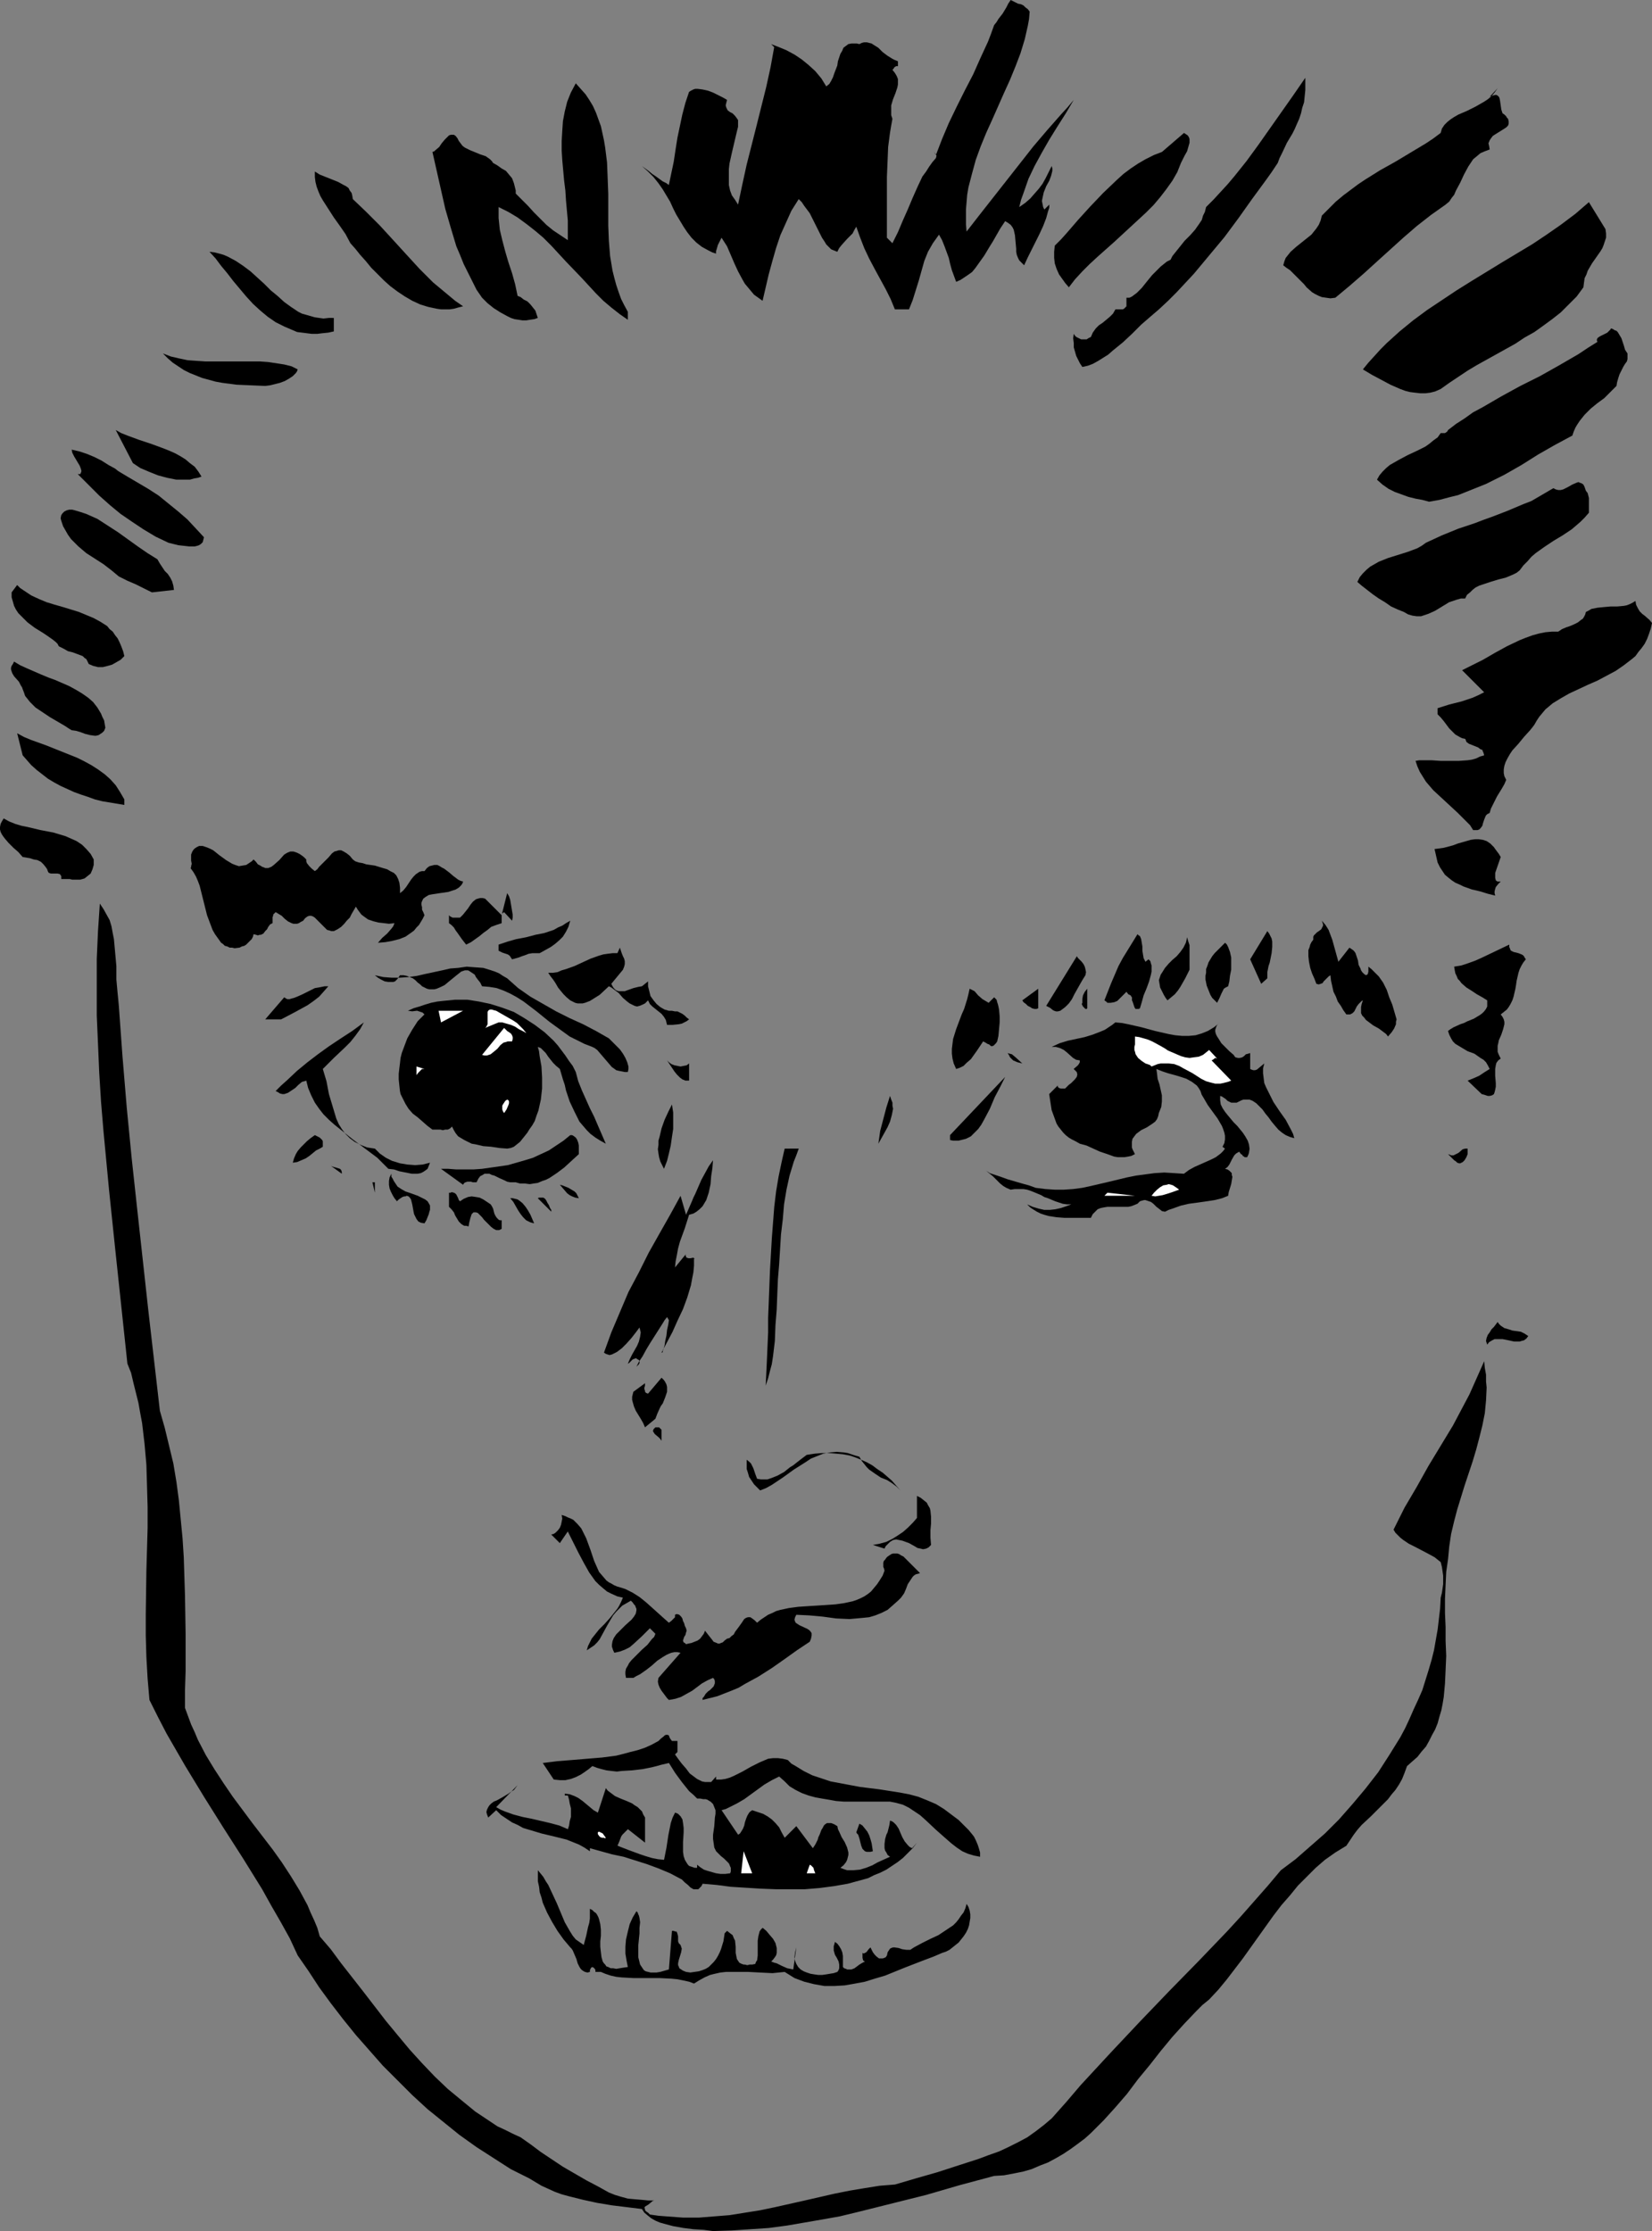 <?xml version="1.0" encoding="UTF-8" standalone="no"?>
<svg
   version="1.0"
   width="115.305mm"
   height="155.711mm"
   id="svg78"
   sodipodi:docname="Face - Female 17.wmf"
   xmlns:inkscape="http://www.inkscape.org/namespaces/inkscape"
   xmlns:sodipodi="http://sodipodi.sourceforge.net/DTD/sodipodi-0.dtd"
   xmlns="http://www.w3.org/2000/svg"
   xmlns:svg="http://www.w3.org/2000/svg">
  <rect width="100%" height="100%" fill="#808080" stroke="none"/>
  <sodipodi:namedview
     id="namedview78"
     pagecolor="#ffffff"
     bordercolor="#000000"
     borderopacity="0.25"
     inkscape:showpageshadow="2"
     inkscape:pageopacity="0.0"
     inkscape:pagecheckerboard="0"
     inkscape:deskcolor="#d1d1d1"
     inkscape:document-units="mm" />
  <defs
     id="defs1">
    <pattern
       id="WMFhbasepattern"
       patternUnits="userSpaceOnUse"
       width="6"
       height="6"
       x="0"
       y="0" />
  </defs>
  <path
     style="fill:#000000;fill-opacity:1;fill-rule:evenodd;stroke:none"
     d="m 271.627,3.07 -0.162,1.939 -0.323,1.778 -0.808,3.555 -1.131,3.717 -1.293,3.393 -1.454,3.555 -1.616,3.555 -3.07,6.948 -1.616,3.555 -1.454,3.555 -1.293,3.555 -0.97,3.555 -0.97,3.717 -0.323,1.939 -0.162,1.939 -0.162,1.939 v 1.939 1.939 l 0.162,1.939 3.393,-4.363 3.555,-4.525 7.11,-9.049 3.555,-4.525 3.716,-4.363 3.555,-4.04 1.777,-1.939 1.616,-1.939 -2.101,3.555 -2.262,3.555 -2.101,3.393 -1.939,3.393 -1.939,3.555 -1.616,3.393 -1.293,3.717 -0.646,1.778 -0.485,1.939 1.616,-1.131 1.293,-1.131 1.131,-1.293 1.131,-1.293 0.97,-1.293 0.808,-1.454 0.808,-1.616 0.808,-1.616 0.162,0.646 v 0.646 l -0.162,0.646 -0.162,0.646 -0.485,1.293 -0.808,1.454 -0.646,1.616 -0.323,1.454 -0.162,0.808 0.162,0.808 0.162,0.808 0.323,0.646 1.293,-1.293 v 0.808 l -0.323,0.97 -0.485,1.778 -0.808,2.101 -0.97,2.101 -2.101,4.201 -0.97,1.939 -0.97,2.101 -0.646,-0.646 -0.646,-0.646 -0.323,-0.646 -0.323,-0.808 -0.162,-0.808 v -0.808 l -0.162,-1.778 -0.162,-1.778 -0.323,-1.454 -0.323,-0.646 -0.485,-0.646 -0.646,-0.485 -0.808,-0.485 -0.646,0.97 -0.646,0.97 -1.293,2.262 -0.646,1.131 -0.808,1.293 -1.454,2.424 -1.616,2.262 -0.808,1.131 -0.808,0.97 -1.131,0.808 -0.97,0.646 -0.97,0.646 -1.131,0.485 -1.131,-3.07 -0.485,-1.778 -0.323,-1.454 -1.131,-3.07 -0.646,-1.616 -0.808,-1.454 -0.808,1.131 -0.808,1.131 -0.646,1.131 -0.646,1.131 -0.97,2.424 -1.454,5.171 -0.808,2.585 -0.808,2.585 -0.97,2.424 h -3.716 l -1.131,-2.747 -1.293,-2.585 -2.909,-5.333 -1.454,-2.747 -1.293,-2.747 -1.131,-2.909 -0.97,-2.747 -0.485,0.808 -0.485,0.97 -1.454,1.454 -1.454,1.616 -0.646,0.808 -0.485,0.97 -0.808,-0.323 -0.808,-0.323 -0.646,-0.646 -0.646,-0.646 -0.485,-0.808 -0.646,-0.97 -0.97,-1.939 -1.131,-2.262 -1.131,-2.262 -1.454,-1.939 -0.646,-0.97 -0.808,-0.808 -1.939,3.07 -1.454,3.232 -1.454,3.232 -1.131,3.393 -0.97,3.393 -0.97,3.555 -1.616,6.948 -1.131,-0.808 -1.131,-0.808 -0.808,-0.97 -0.808,-0.97 -0.808,-0.97 -0.646,-1.131 -1.131,-2.101 -0.97,-2.101 -0.97,-2.262 -0.97,-2.262 -1.454,-2.262 -0.485,0.97 -0.485,0.97 -0.323,1.131 -0.162,0.485 v 0.646 l -0.97,-0.323 -0.97,-0.485 -1.777,-0.97 -1.454,-1.131 -1.293,-1.293 -1.131,-1.454 -0.97,-1.454 -0.97,-1.616 -0.97,-1.616 -0.808,-1.616 -0.808,-1.778 -0.97,-1.616 -0.97,-1.616 -1.131,-1.616 -1.293,-1.616 -1.454,-1.454 -1.616,-1.454 1.777,1.293 0.97,0.808 0.97,0.646 1.777,1.293 0.97,0.485 0.646,0.485 1.293,-6.14 0.485,-3.232 0.485,-3.07 0.646,-3.07 0.646,-3.07 0.808,-3.07 0.97,-2.909 0.485,-0.323 0.646,-0.323 0.485,-0.162 h 0.646 l 1.293,0.162 1.454,0.323 1.293,0.485 1.293,0.646 1.293,0.646 1.131,0.646 -0.162,0.646 -0.162,0.646 v 0.323 l 0.162,0.485 0.323,0.646 0.646,0.485 0.646,0.323 0.646,0.646 0.485,0.646 0.323,0.485 v 0.485 1.293 l -0.323,1.293 -0.646,2.747 -0.646,2.747 -0.646,2.909 -0.162,1.454 v 1.454 1.454 1.293 l 0.323,1.454 0.485,1.293 0.808,1.131 0.808,1.293 1.131,-5.333 1.131,-5.171 2.585,-10.18 1.293,-5.171 1.293,-5.171 1.131,-5.171 0.97,-5.333 -0.808,-0.808 2.101,0.808 1.939,0.808 2.101,1.131 1.939,1.293 1.777,1.454 1.777,1.616 1.616,1.939 1.293,2.101 0.808,-0.646 0.485,-0.808 0.485,-0.97 0.323,-0.97 0.808,-2.101 0.162,-1.131 0.646,-1.939 0.485,-0.808 0.323,-0.808 0.646,-0.485 0.646,-0.485 0.808,-0.162 h 0.97 0.485 l 0.646,0.162 0.646,-0.323 0.646,-0.162 h 0.646 l 0.646,0.162 0.646,0.162 0.485,0.323 1.293,0.808 1.131,1.131 1.293,0.97 1.293,0.808 0.646,0.323 0.808,0.323 v 1.293 h -0.485 l -0.485,0.323 -0.162,0.323 -0.323,0.323 0.646,0.808 0.485,0.808 0.323,0.808 v 0.646 0.808 l -0.162,0.808 -0.485,1.454 -0.646,1.616 -0.485,1.616 v 0.808 0.97 0.808 l 0.323,0.97 -0.323,1.778 -0.323,1.939 -0.485,3.717 -0.162,4.04 -0.162,3.878 v 4.04 4.04 4.04 3.878 l 1.454,1.454 1.454,-2.909 1.293,-3.07 1.293,-2.909 1.293,-3.07 1.293,-2.909 1.293,-2.747 0.97,-1.293 0.808,-1.293 0.808,-1.131 0.97,-1.131 0.162,-0.646 -0.162,-0.323 -0.485,-0.646 0.485,0.808 0.808,-2.101 0.808,-2.101 1.777,-4.201 2.101,-4.363 2.101,-4.201 2.262,-4.363 1.939,-4.363 1.939,-4.201 0.808,-2.101 0.808,-2.262 0.646,-0.808 0.485,-0.808 1.131,-1.454 0.97,-1.616 0.485,-0.97 L 266.618,0 l 1.293,0.646 0.646,0.323 0.808,0.162 0.646,0.323 0.485,0.485 0.646,0.485 z"
     id="path1" />
  <path
     style="fill:#000000;fill-opacity:1;fill-rule:evenodd;stroke:none"
     d="m 342.079,32.803 -0.485,1.131 -0.646,1.293 -1.454,2.424 -1.293,2.747 -0.646,1.293 -0.485,1.293 -1.616,2.424 -1.616,2.262 -1.777,2.424 -1.777,2.424 -3.555,5.009 -3.716,5.009 -4.04,4.848 -4.04,4.848 -4.524,4.848 -2.262,2.262 -2.424,2.262 -1.131,0.97 -1.131,0.97 -2.424,2.101 -2.424,2.424 -2.424,2.262 -2.585,2.101 -1.293,1.131 -1.293,0.808 -1.293,0.808 -1.454,0.808 -1.293,0.485 -1.454,0.323 -0.646,-0.97 -0.485,-0.97 -0.485,-0.97 -0.323,-1.131 -0.323,-1.131 v -1.131 l -0.162,-1.293 0.162,-1.131 0.323,0.485 0.323,0.323 0.646,0.323 0.646,0.323 h 0.646 0.808 l 0.485,-0.323 0.646,-0.323 0.485,-1.131 0.808,-1.131 0.808,-0.808 0.97,-0.646 1.939,-1.616 0.808,-0.808 0.646,-1.131 h 1.616 0.323 l 0.323,-0.162 0.323,-0.323 0.323,-0.323 v -2.262 h 0.808 l 0.646,-0.323 0.646,-0.485 0.646,-0.485 0.646,-0.646 0.646,-0.646 1.293,-1.616 1.454,-1.778 1.454,-1.454 0.808,-0.808 0.808,-0.646 0.808,-0.646 0.97,-0.485 0.485,-0.97 0.646,-0.808 1.293,-1.616 1.293,-1.616 1.454,-1.454 1.293,-1.454 1.131,-1.616 0.646,-0.97 0.323,-1.131 0.485,-0.97 0.323,-1.293 1.939,-1.939 3.716,-4.04 1.777,-2.101 3.232,-4.04 3.07,-4.201 3.07,-4.363 3.07,-4.363 3.07,-4.363 3.232,-4.686 v 1.616 1.616 l -0.162,1.616 -0.162,1.616 -0.485,1.454 -0.323,1.454 -0.485,1.454 z"
     id="path2" />
  <path
     style="fill:#000000;fill-opacity:1;fill-rule:evenodd;stroke:none"
     d="m 165.626,82.25 v 2.101 l -2.101,-1.454 -2.262,-1.778 -2.101,-1.778 -1.939,-1.939 -3.878,-4.201 -4.04,-4.201 -3.878,-4.201 -2.101,-2.101 -2.101,-1.778 -2.262,-1.778 -2.424,-1.778 -2.424,-1.454 -2.585,-1.293 v 1.454 1.454 l 0.323,3.07 0.646,2.747 0.808,3.07 0.808,2.747 0.97,2.909 0.808,2.909 0.646,3.07 0.808,0.323 0.808,0.646 0.97,0.485 0.808,0.808 0.646,0.808 0.646,0.808 0.323,0.97 0.323,0.97 -0.97,0.323 -1.131,0.162 -0.97,0.162 h -0.97 l -0.97,-0.162 -1.131,-0.162 -0.97,-0.323 -0.97,-0.485 -1.777,-0.97 -1.777,-1.131 -1.616,-1.293 -1.454,-1.454 -1.454,-2.101 -1.131,-2.262 -1.131,-2.262 -1.131,-2.262 -0.97,-2.424 -0.97,-2.262 -1.454,-4.848 -1.454,-5.009 -1.131,-5.009 -1.131,-5.009 -1.131,-5.009 0.485,-0.162 0.323,-0.323 0.97,-0.808 0.646,-0.97 0.808,-0.97 0.808,-0.808 0.323,-0.323 0.485,-0.162 h 0.485 0.323 l 0.485,0.323 0.485,0.646 0.323,0.646 0.485,0.646 0.485,0.646 0.646,0.485 1.293,0.646 2.747,1.131 1.454,0.485 1.131,0.808 0.485,0.485 0.323,0.485 1.131,0.646 1.131,0.808 1.131,0.646 0.808,0.97 0.808,0.97 0.485,1.293 0.323,1.293 0.162,0.646 v 0.808 l 3.232,3.232 1.616,1.778 1.616,1.616 1.616,1.616 1.777,1.454 1.939,1.293 1.939,1.293 V 60.758 58.173 l -0.485,-5.333 -0.162,-2.585 -0.323,-2.585 -0.485,-5.333 -0.162,-2.585 v -2.585 l 0.162,-2.747 0.162,-2.424 0.485,-2.585 0.646,-2.585 0.97,-2.424 1.293,-2.424 1.293,1.454 1.293,1.454 0.97,1.454 0.97,1.616 0.808,1.778 0.646,1.778 0.646,1.778 0.808,3.717 0.323,1.939 0.485,3.878 0.162,4.04 0.162,4.201 v 8.403 l 0.162,4.04 0.323,4.04 0.323,1.939 0.323,1.939 0.485,1.939 0.485,1.778 0.646,1.939 0.646,1.778 0.808,1.616 z"
     id="path3" />
  <path
     style="fill:#000000;fill-opacity:1;fill-rule:evenodd;stroke:none"
     d="m 392.978,25.531 0.808,-0.323 0.646,-0.162 h 0.323 l 0.323,0.162 0.323,0.323 0.162,0.323 0.162,0.808 0.162,1.131 0.162,1.131 0.162,0.485 0.162,0.485 0.485,0.323 0.485,0.485 0.162,0.323 0.323,0.323 0.162,0.646 v 0.646 l -0.162,0.485 -0.485,0.485 -0.485,0.323 -1.293,0.808 -1.293,0.808 -0.485,0.323 -0.485,0.646 -0.323,0.485 -0.323,0.808 0.162,0.646 0.162,0.97 -1.293,0.485 -1.131,0.485 -0.97,0.808 -0.97,0.808 -0.646,0.97 -0.646,0.97 -1.131,2.101 -0.97,2.101 -1.131,2.101 -0.485,1.131 -0.646,0.808 -0.646,0.97 -0.97,0.808 -3.878,2.747 -3.716,2.909 -3.555,3.07 -3.393,3.07 -3.393,3.07 -1.777,1.616 -1.777,1.616 -3.716,3.232 -3.878,3.232 -1.293,0.162 -1.131,-0.162 -1.131,-0.162 -0.808,-0.323 -0.97,-0.485 -0.808,-0.485 -1.454,-1.293 -0.646,-0.808 -1.454,-1.454 -0.808,-0.808 -1.454,-1.454 -0.97,-0.646 -0.808,-0.646 0.323,-1.131 0.323,-0.808 0.646,-0.808 0.646,-0.808 1.454,-1.293 1.616,-1.293 1.616,-1.293 0.808,-0.646 0.646,-0.808 0.646,-0.808 0.646,-0.97 0.485,-1.131 0.323,-1.293 1.939,-1.939 1.777,-1.778 1.939,-1.616 1.939,-1.454 1.939,-1.454 1.939,-1.293 3.878,-2.424 4.04,-2.262 4.04,-2.424 4.04,-2.424 1.939,-1.293 1.939,-1.454 0.323,-1.131 0.646,-0.97 0.808,-0.808 0.808,-0.646 0.97,-0.646 1.131,-0.646 2.262,-0.97 2.262,-1.131 2.262,-1.293 0.97,-0.646 0.97,-0.808 0.808,-0.97 0.808,-1.131 z"
     id="path4" />
  <path
     style="fill:#000000;fill-opacity:1;fill-rule:evenodd;stroke:none"
     d="m 311.539,42.983 -0.97,2.424 -1.293,2.262 -1.616,2.262 -1.616,2.101 -1.777,2.101 -1.939,1.939 -4.201,3.878 -2.101,1.939 -2.101,1.939 -4.363,3.878 -2.101,1.939 -1.939,1.939 -1.939,2.101 -1.616,2.101 -0.97,-1.131 -0.808,-1.131 -0.808,-1.131 -0.646,-1.454 -0.485,-1.454 -0.162,-1.454 v -1.616 l 0.162,-1.616 1.616,-1.616 1.454,-1.616 3.07,-3.555 3.232,-3.555 3.393,-3.555 3.555,-3.393 1.777,-1.616 1.939,-1.454 1.939,-1.293 1.939,-1.131 2.262,-1.131 2.101,-0.808 5.817,-5.009 0.485,0.323 0.485,0.323 0.323,0.485 0.162,0.485 v 0.485 0.485 l -0.323,1.131 -0.323,1.131 -0.646,1.131 -0.485,0.97 z"
     id="path5" />
  <path
     style="fill:#000000;fill-opacity:1;fill-rule:evenodd;stroke:none"
     d="m 93.074,52.517 3.555,3.393 3.555,3.555 3.555,3.878 3.393,3.717 3.555,3.878 3.555,3.555 1.939,1.616 1.939,1.616 1.939,1.616 2.101,1.454 -1.293,0.323 -1.131,0.323 -1.131,0.162 h -1.131 -1.131 l -1.131,-0.162 -2.262,-0.485 -2.101,-0.646 -2.101,-0.97 -1.939,-1.131 -1.939,-1.293 -1.939,-1.454 -1.616,-1.454 -1.777,-1.778 -1.616,-1.616 -1.454,-1.778 -1.454,-1.616 -1.293,-1.616 -1.293,-1.454 -1.293,-2.424 -1.454,-2.101 -1.616,-2.262 -1.454,-2.262 -1.454,-2.262 -0.646,-1.131 -0.485,-1.131 -0.485,-1.293 -0.323,-1.293 -0.162,-1.293 v -1.454 l 1.293,0.808 1.616,0.646 1.616,0.646 1.616,0.646 1.454,0.808 0.646,0.323 0.646,0.485 0.323,0.646 0.485,0.646 0.162,0.646 z"
     id="path6" />
  <path
     style="fill:#000000;fill-opacity:1;fill-rule:evenodd;stroke:none"
     d="m 423.518,60.435 0.162,1.131 v 1.131 l -0.323,0.97 -0.323,0.97 -0.323,0.808 -0.485,0.808 -1.131,1.616 -1.131,1.616 -1.131,1.939 -0.323,0.97 -0.485,0.97 -0.162,1.131 -0.162,1.293 -1.777,2.424 -2.101,2.101 -2.101,2.101 -2.262,1.778 -2.424,1.778 -2.262,1.616 -2.585,1.454 -2.424,1.616 -10.18,5.656 -2.424,1.454 -2.424,1.616 -2.424,1.616 -2.262,1.616 -1.454,0.646 -1.293,0.323 -1.293,0.162 h -1.293 l -1.454,-0.162 -1.293,-0.162 -1.293,-0.323 -1.293,-0.485 -2.585,-1.131 -2.424,-1.293 -2.424,-1.293 -2.424,-1.454 1.454,-1.778 1.616,-1.778 1.616,-1.778 1.616,-1.616 3.393,-3.07 3.555,-2.909 3.716,-2.747 3.878,-2.585 3.878,-2.585 3.878,-2.424 7.918,-4.848 8.079,-4.848 3.878,-2.585 3.716,-2.585 3.878,-2.909 3.555,-3.07 z"
     id="path7" />
  <path
     style="fill:#000000;fill-opacity:1;fill-rule:evenodd;stroke:none"
     d="m 88.065,83.866 v 3.555 l -1.454,0.323 -1.616,0.162 -1.293,0.162 h -1.454 l -1.293,-0.162 -1.293,-0.162 -1.293,-0.162 -1.131,-0.485 -1.131,-0.485 -1.131,-0.485 -2.262,-1.131 -2.101,-1.454 -1.939,-1.616 -1.939,-1.778 -1.777,-1.939 -3.393,-4.04 -1.616,-2.101 -1.616,-1.939 -1.454,-1.939 -1.616,-1.778 1.293,0.162 1.293,0.323 1.131,0.323 1.131,0.485 2.101,1.131 1.939,1.293 1.939,1.454 1.777,1.616 1.777,1.616 1.777,1.778 1.777,1.454 1.777,1.616 1.777,1.293 1.939,1.293 0.97,0.485 1.131,0.323 1.131,0.323 1.131,0.323 1.131,0.162 1.131,0.162 1.454,-0.162 z"
     id="path8" />
  <path
     style="fill:#000000;fill-opacity:1;fill-rule:evenodd;stroke:none"
     d="m 429.335,93.238 v 1.454 l -0.162,0.646 -0.485,0.646 -0.485,0.808 -0.485,0.97 -0.485,0.97 -0.323,0.97 -0.323,1.131 -0.162,0.97 -1.616,1.616 -1.616,1.616 -1.777,1.293 -1.777,1.454 -1.616,1.616 -1.293,1.616 -0.646,0.97 -0.485,0.808 -0.485,1.131 -0.323,0.97 -4.524,2.424 -4.524,2.585 -4.363,2.747 -4.524,2.585 -4.848,2.424 -2.424,0.97 -2.424,0.97 -2.424,0.97 -2.585,0.646 -2.424,0.646 -2.747,0.485 -1.777,-0.485 -1.777,-0.323 -1.939,-0.485 -1.777,-0.646 -1.777,-0.646 -1.616,-0.808 -1.616,-1.131 -1.454,-1.293 0.646,-1.131 0.808,-0.97 0.97,-0.97 0.97,-0.808 1.131,-0.646 1.131,-0.646 2.424,-1.293 2.424,-1.131 2.262,-1.131 1.131,-0.808 0.97,-0.808 1.131,-0.808 0.808,-1.131 h 0.485 0.646 l 0.485,-0.323 0.162,-0.162 0.162,-0.323 2.101,-1.616 2.262,-1.454 2.262,-1.616 2.424,-1.293 5.009,-2.909 5.009,-2.747 5.171,-2.585 5.171,-2.909 5.009,-2.909 2.424,-1.616 2.585,-1.616 -0.162,-0.323 v -0.323 l 0.162,-0.323 0.162,-0.162 0.485,-0.323 0.646,-0.323 1.293,-0.646 0.485,-0.485 0.323,-0.323 0.162,-0.323 0.485,0.162 0.485,0.323 0.485,0.162 0.323,0.323 0.485,0.808 0.485,0.808 0.646,1.939 0.323,1.131 z"
     id="path9" />
  <path
     style="fill:#000000;fill-opacity:1;fill-rule:evenodd;stroke:none"
     d="m 78.531,97.439 -0.162,0.485 -0.323,0.485 -0.808,0.808 -0.97,0.646 -1.131,0.646 -1.293,0.485 -1.293,0.323 -1.293,0.323 -1.293,0.162 -3.878,-0.162 -3.716,-0.162 -3.716,-0.485 -1.777,-0.323 -1.777,-0.485 -1.777,-0.485 -1.616,-0.646 -1.616,-0.646 -1.616,-0.808 -1.454,-0.97 -1.454,-0.97 -1.293,-1.131 -1.293,-1.293 2.101,0.808 2.101,0.485 2.262,0.485 2.262,0.162 2.424,0.162 h 2.424 4.848 4.848 2.262 l 2.262,0.162 2.101,0.323 2.101,0.323 1.939,0.485 z"
     id="path10" />
  <path
     style="fill:#000000;fill-opacity:1;fill-rule:evenodd;stroke:none"
     d="m 53.162,125.718 -0.97,0.323 -0.97,0.162 -1.131,0.323 h -1.131 -2.424 l -2.424,-0.485 -2.424,-0.646 -2.424,-0.97 -2.262,-0.97 -0.97,-0.646 -0.97,-0.646 -2.262,-4.363 -2.262,-4.363 1.454,0.808 1.616,0.646 3.07,1.131 3.393,1.131 3.07,1.131 1.616,0.646 1.454,0.646 1.454,0.808 1.293,0.808 1.131,0.97 1.293,0.97 0.97,1.293 z"
     id="path11" />
  <path
     style="fill:#000000;fill-opacity:1;fill-rule:evenodd;stroke:none"
     d="m 33.61,125.718 2.747,1.616 2.747,1.616 2.747,1.778 2.585,2.101 2.585,2.101 2.424,2.101 2.262,2.424 2.101,2.262 -0.162,0.646 -0.162,0.646 -0.485,0.485 -0.485,0.323 -0.485,0.162 -0.646,0.162 h -1.454 l -1.454,-0.162 -1.454,-0.162 -1.293,-0.323 -0.646,-0.162 -0.646,-0.162 -3.393,-1.616 -3.232,-1.939 -2.909,-1.939 -3.07,-2.101 -2.747,-2.262 -2.909,-2.585 -2.747,-2.747 -2.909,-2.909 h 0.646 l 0.162,-0.323 0.162,-0.485 -0.162,-0.646 -0.323,-0.808 -0.485,-0.808 -0.97,-1.616 -0.485,-0.97 -0.162,-0.808 2.101,0.485 1.939,0.646 1.939,0.808 1.939,0.97 1.777,1.131 1.777,0.97 0.808,0.646 0.808,0.485 z"
     id="path12" />
  <path
     style="fill:#000000;fill-opacity:1;fill-rule:evenodd;stroke:none"
     d="m 418.347,129.434 0.485,0.646 0.162,0.646 0.162,0.646 v 0.808 1.616 1.454 l -1.131,1.293 -1.131,1.131 -1.131,0.97 -1.131,0.97 -2.424,1.616 -2.424,1.454 -2.424,1.616 -2.262,1.616 -1.131,0.97 -0.97,1.131 -1.131,1.131 -0.97,1.293 -0.808,0.646 -0.97,0.485 -1.939,0.808 -1.939,0.485 -2.101,0.646 -1.939,0.646 -0.97,0.323 -0.97,0.485 -0.808,0.646 -0.646,0.646 -0.808,0.646 -0.485,0.97 h -1.131 l -1.131,0.323 -0.97,0.323 -0.97,0.323 -3.716,2.262 -1.777,0.808 -0.97,0.323 -0.97,0.323 h -1.131 l -1.131,-0.162 -1.131,-0.323 -1.131,-0.646 -1.616,-0.646 -1.777,-0.808 -1.616,-1.131 -1.616,-0.97 -1.616,-1.131 -1.454,-1.131 -1.454,-1.131 -1.131,-0.97 0.646,-1.293 0.808,-0.97 0.97,-0.97 0.97,-0.808 1.131,-0.646 1.131,-0.646 2.424,-0.97 2.585,-0.808 2.585,-0.808 2.585,-0.97 1.131,-0.646 1.131,-0.808 2.101,-0.97 2.101,-0.97 4.363,-1.778 4.363,-1.454 2.101,-0.808 2.262,-0.808 4.201,-1.616 4.201,-1.778 2.101,-0.808 1.939,-1.131 1.939,-1.131 1.939,-1.131 0.646,0.323 0.646,0.162 h 0.646 l 0.646,-0.162 1.293,-0.646 1.131,-0.646 1.131,-0.485 0.485,-0.162 0.323,0.162 0.485,0.162 0.485,0.323 0.323,0.646 z"
     id="path13" />
  <path
     style="fill:#000000;fill-opacity:1;fill-rule:evenodd;stroke:none"
     d="m 41.528,147.533 0.646,1.131 0.646,0.97 0.323,0.485 0.323,0.485 0.808,0.808 0.646,0.97 0.485,0.97 0.323,1.131 0.162,1.131 -5.817,0.646 -0.97,-0.485 -0.97,-0.485 -2.262,-1.131 -2.262,-0.97 -2.262,-1.131 -1.939,-1.616 -2.101,-1.616 -2.262,-1.454 -2.262,-1.454 -2.101,-1.778 -0.97,-0.97 -0.97,-0.97 -0.808,-1.131 -0.646,-1.131 -0.646,-1.131 -0.485,-1.454 -0.162,-0.646 0.162,-0.808 0.323,-0.485 0.485,-0.485 0.646,-0.323 0.646,-0.162 h 0.808 l 0.646,0.162 1.616,0.485 1.454,0.485 1.454,0.646 1.454,0.646 2.747,1.778 2.747,1.778 5.171,3.717 2.585,1.778 z"
     id="path14" />
  <path
     style="fill:#000000;fill-opacity:1;fill-rule:evenodd;stroke:none"
     d="m 32.802,173.064 -0.97,0.97 -1.131,0.646 -1.131,0.646 -1.131,0.323 -1.293,0.323 h -1.293 l -1.293,-0.323 -1.131,-0.485 -0.323,-0.646 -0.323,-0.646 -0.485,-0.323 -0.485,-0.485 -1.293,-0.485 -1.293,-0.485 -1.293,-0.323 -1.131,-0.646 -0.646,-0.323 -0.646,-0.323 -0.323,-0.646 -0.485,-0.485 -0.808,-0.646 -1.616,-1.131 -0.97,-0.646 -2.101,-1.293 -1.939,-1.454 -1.616,-1.616 -0.808,-0.808 -0.646,-0.97 -0.485,-0.97 -0.323,-1.131 -0.323,-1.131 v -1.293 l 1.454,-1.939 0.808,0.808 0.97,0.646 1.939,1.293 2.101,0.97 1.939,0.808 2.101,0.646 2.262,0.646 2.101,0.646 2.101,0.646 1.939,0.808 1.939,0.808 1.777,0.97 1.777,1.131 0.646,0.808 0.808,0.646 0.646,0.97 0.646,0.808 0.485,0.97 0.485,1.131 0.485,1.293 z"
     id="path15" />
  <path
     style="fill:#000000;fill-opacity:1;fill-rule:evenodd;stroke:none"
     d="m 435.799,164.338 -0.323,1.454 -0.485,1.454 -0.485,1.293 -0.646,1.293 -0.808,1.131 -0.808,0.97 -0.808,1.131 -0.97,0.808 -2.101,1.616 -2.101,1.454 -2.424,1.293 -2.424,1.293 -2.585,1.131 -4.848,2.262 -2.262,1.293 -2.101,1.293 -0.97,0.808 -0.97,0.808 -0.808,0.97 -0.808,0.97 -0.646,0.97 -0.646,1.131 -0.485,0.646 -0.646,0.808 -1.616,1.778 -1.454,1.778 -1.616,1.778 -0.646,0.97 -0.646,1.131 -0.485,0.97 -0.323,0.97 -0.162,0.97 v 0.97 l 0.162,0.808 0.485,0.97 -0.485,1.131 -0.646,1.131 -1.293,2.101 -1.131,2.262 -0.485,0.97 -0.323,1.131 -0.323,0.162 -0.323,0.162 -0.323,0.323 -0.162,0.323 -0.323,0.808 -0.323,0.97 -0.162,0.646 -0.485,0.646 -0.323,0.323 -0.485,0.162 h -0.485 -0.646 l -0.808,-1.293 -1.131,-1.131 -2.101,-2.101 -4.363,-4.04 -2.101,-1.939 -0.97,-1.131 -0.97,-1.131 -0.808,-1.293 -0.808,-1.293 -0.646,-1.454 -0.485,-1.454 0.97,-0.162 h 3.232 l 2.424,0.162 h 2.424 2.424 l 2.262,-0.162 1.131,-0.162 1.131,-0.323 0.97,-0.485 1.131,-0.323 -0.162,-0.646 -0.162,-0.323 -0.162,-0.485 -0.485,-0.162 -0.646,-0.485 -0.808,-0.323 -0.808,-0.323 -0.808,-0.323 -0.646,-0.485 -0.162,-0.485 -0.162,-0.323 -0.808,-0.162 -0.646,-0.323 -1.131,-0.646 -0.808,-0.808 -0.808,-0.808 -1.454,-1.939 -0.808,-0.97 -0.808,-0.808 v -1.616 l 3.07,-0.97 3.232,-0.808 2.909,-0.97 1.454,-0.646 1.616,-0.808 -5.817,-5.817 1.293,-0.646 1.293,-0.646 1.293,-0.646 1.616,-0.808 3.07,-1.778 3.232,-1.778 3.393,-1.616 1.616,-0.646 1.777,-0.646 1.777,-0.485 1.616,-0.323 1.777,-0.162 h 1.616 l 0.97,-0.646 1.131,-0.485 0.97,-0.323 1.131,-0.485 0.97,-0.485 0.808,-0.646 0.485,-0.323 0.323,-0.485 0.323,-0.646 0.162,-0.646 0.646,-0.323 0.808,-0.485 0.808,-0.162 0.808,-0.162 1.616,-0.162 1.777,-0.162 h 1.777 l 1.777,-0.162 0.808,-0.162 0.808,-0.323 0.646,-0.323 0.808,-0.485 0.162,0.97 0.485,0.97 0.485,0.808 0.646,0.646 0.646,0.485 1.293,1.131 z"
     id="path16" />
  <path
     style="fill:#000000;fill-opacity:1;fill-rule:evenodd;stroke:none"
     d="m 27.793,191.97 -0.323,0.808 -0.485,0.485 -0.485,0.323 -0.485,0.323 -0.646,0.162 h -0.485 l -1.131,-0.162 -1.293,-0.323 -1.293,-0.485 -1.131,-0.323 -1.131,-0.162 -0.808,-0.485 -0.97,-0.646 -1.939,-1.131 -1.939,-1.131 -1.939,-1.293 -1.939,-1.293 -0.808,-0.808 -0.646,-0.646 -0.646,-0.808 -0.646,-0.808 -0.323,-0.97 -0.323,-0.808 -0.162,-0.485 -0.323,-0.485 -0.485,-0.97 -1.293,-1.454 -0.485,-0.808 -0.162,-0.485 -0.162,-0.485 v -0.485 l 0.162,-0.485 0.323,-0.485 0.323,-0.646 1.616,0.97 1.777,0.808 3.716,1.616 1.939,0.808 1.777,0.646 3.716,1.616 1.777,0.97 1.616,0.97 1.616,1.131 1.293,1.131 1.131,1.454 0.97,1.616 0.323,0.808 0.485,0.97 0.162,0.97 z"
     id="path17" />
  <path
     style="fill:#000000;fill-opacity:1;fill-rule:evenodd;stroke:none"
     d="m 32.802,210.876 v 1.454 l -1.939,-0.323 -1.939,-0.323 -1.939,-0.323 -1.939,-0.485 -1.777,-0.646 -1.939,-0.646 -1.777,-0.646 -1.777,-0.808 -1.777,-0.808 -1.777,-0.97 -1.616,-0.97 -1.454,-1.131 -1.454,-1.131 -1.454,-1.293 -1.131,-1.293 -1.131,-1.293 -1.454,-5.817 1.777,0.97 1.939,0.808 4.04,1.454 4.04,1.616 4.04,1.616 1.939,0.97 1.777,0.97 1.777,1.131 1.777,1.293 1.454,1.293 1.454,1.616 1.131,1.778 z"
     id="path18" />
  <path
     style="fill:#000000;fill-opacity:1;fill-rule:evenodd;stroke:none"
     d="m 24.723,226.712 v 1.454 l -0.323,1.131 -0.485,1.131 -0.808,0.646 -0.808,0.646 -1.131,0.323 H 20.521 19.875 19.067 l -0.646,-0.162 h -2.262 v -0.485 -0.323 l -0.162,-0.162 -0.162,-0.323 -0.646,-0.162 h -0.485 -0.646 -0.646 l -0.485,-0.162 -0.162,-0.162 -0.162,-0.323 -0.162,-0.485 -0.323,-0.485 -0.646,-0.808 -0.646,-0.646 -0.97,-0.485 -0.97,-0.162 -0.97,-0.323 -1.939,-0.323 -1.131,-1.293 -1.293,-1.131 -1.293,-1.293 -0.97,-1.131 L 0.808,220.572 0.485,220.087 0.162,219.441 0,218.794 v -0.646 l 0.162,-0.808 0.323,-0.646 0.485,-0.808 1.454,0.808 1.616,0.646 1.616,0.485 1.616,0.323 3.393,0.808 3.393,0.646 1.616,0.485 1.616,0.485 1.454,0.646 1.454,0.646 1.454,0.97 1.131,1.131 1.131,1.293 z"
     id="path19" />
  <path
     style="fill:#000000;fill-opacity:1;fill-rule:evenodd;stroke:none"
     d="m 394.433,230.267 v 1.293 l 0.162,0.646 0.162,0.162 0.323,0.162 h 0.808 l -0.646,0.646 -0.646,0.808 -0.162,0.485 -0.162,0.646 v 0.485 l 0.162,0.646 -1.939,-0.485 -2.101,-0.646 -2.101,-0.485 -2.262,-0.808 -0.97,-0.485 -1.131,-0.485 -0.97,-0.646 -0.808,-0.646 -0.97,-0.808 -0.646,-0.97 -0.646,-0.97 -0.646,-1.293 -0.808,-3.555 1.293,-0.162 1.131,-0.162 2.424,-0.646 1.293,-0.485 1.131,-0.323 1.131,-0.323 1.131,-0.323 1.131,-0.162 h 0.97 l 1.131,0.162 0.97,0.323 0.97,0.646 0.97,0.97 0.323,0.485 0.485,0.646 0.485,0.646 0.485,0.808 z"
     id="path20" />
  <path
     style="fill:#000000;fill-opacity:1;fill-rule:evenodd;stroke:none"
     d="m 66.897,226.712 0.646,0.646 0.485,0.646 0.646,0.323 0.485,0.323 0.485,0.162 0.323,0.162 h 0.485 0.323 l 0.808,-0.323 0.646,-0.485 1.454,-1.293 1.293,-1.454 0.808,-0.485 0.808,-0.323 h 0.323 0.485 l 0.485,0.162 0.485,0.162 0.646,0.323 0.485,0.323 0.646,0.485 0.646,0.646 v 0.485 l 0.162,0.485 0.646,0.808 0.646,0.646 0.808,0.646 0.646,-0.485 0.485,-0.646 2.424,-2.424 0.97,-1.131 0.646,-0.485 0.646,-0.162 0.485,-0.162 h 0.646 l 0.646,0.323 0.808,0.485 0.808,0.646 0.808,0.97 0.646,0.485 0.97,0.323 0.97,0.162 0.97,0.323 1.131,0.162 1.131,0.162 2.101,0.646 1.131,0.323 0.808,0.485 0.97,0.485 0.646,0.646 0.485,0.97 0.323,0.97 0.162,1.293 v 0.646 0.808 l 0.808,-0.646 0.808,-0.97 0.646,-0.97 0.646,-0.97 0.646,-0.808 0.646,-0.646 0.485,-0.323 0.485,-0.323 0.646,-0.162 h 0.646 l 0.646,-0.808 0.646,-0.485 0.646,-0.162 0.646,-0.162 h 0.808 l 0.646,0.323 0.485,0.323 0.646,0.323 1.293,0.97 1.131,0.97 1.293,0.97 0.646,0.323 0.646,0.162 -0.162,0.485 -0.323,0.485 -0.646,0.646 -0.808,0.485 -0.97,0.323 -0.97,0.323 -1.131,0.162 -1.131,0.162 -2.101,0.323 -0.808,0.162 -0.808,0.485 -0.646,0.485 -0.162,0.323 -0.162,0.323 -0.162,0.485 v 0.485 l 0.162,0.646 v 0.646 l 0.323,0.646 0.323,0.808 -0.485,0.97 -0.485,0.808 -0.485,0.808 -0.646,0.646 -0.646,0.808 -0.646,0.485 -1.616,1.131 -1.616,0.646 -1.939,0.485 -1.777,0.323 -1.939,0.162 1.131,-1.293 1.293,-1.131 1.131,-1.293 0.485,-0.646 0.323,-0.808 -1.454,0.162 -1.293,-0.162 -1.454,-0.162 -1.293,-0.323 -1.454,-0.485 -1.131,-0.808 -0.646,-0.485 -0.485,-0.646 -0.485,-0.646 -0.485,-0.808 -1.131,1.939 -0.485,0.97 -0.808,0.808 -0.646,0.808 -0.808,0.808 -0.97,0.646 -0.97,0.485 H 87.418 l -0.485,-0.162 -0.646,-0.162 -0.485,-0.485 -0.97,-0.97 -0.97,-0.97 -0.808,-0.808 -0.485,-0.323 -0.485,-0.162 h -0.485 l -0.485,0.162 -0.646,0.485 -0.485,0.646 -0.646,0.323 -0.485,0.323 -0.485,0.162 h -0.485 -0.485 l -0.485,-0.162 -0.97,-0.485 -0.808,-0.646 -0.808,-0.808 -0.808,-0.485 -0.808,-0.485 -0.323,0.323 -0.323,0.323 v 0.323 l -0.162,0.323 v 0.808 0.808 l -0.646,0.323 -0.485,0.646 -0.323,0.646 -0.485,0.485 -0.485,0.646 -0.646,0.323 h -0.323 l -0.485,0.162 -0.485,-0.162 -0.646,-0.162 -0.162,0.646 -0.323,0.646 -0.485,0.485 -0.485,0.485 -0.485,0.485 -0.485,0.323 -0.646,0.162 -0.646,0.323 -1.293,0.162 -0.646,-0.162 H 60.595 l -0.646,-0.323 -0.646,-0.162 -0.485,-0.485 -0.485,-0.323 -0.808,-1.131 -0.808,-1.131 -0.646,-1.131 -0.485,-1.293 -0.97,-2.585 -0.646,-2.585 -0.646,-2.585 -0.646,-2.585 -0.485,-1.293 -0.485,-1.131 -0.646,-1.131 -0.808,-1.131 0.162,-0.162 v -0.323 l 0.162,-0.646 -0.162,-0.808 v -0.808 -0.808 l 0.323,-0.808 0.323,-0.485 0.323,-0.323 0.485,-0.323 0.646,-0.323 h 0.97 l 0.97,0.323 0.808,0.323 0.97,0.485 1.616,1.293 1.777,1.293 0.808,0.485 0.808,0.485 0.808,0.323 0.97,0.323 0.97,-0.162 0.97,-0.162 0.97,-0.646 0.485,-0.323 z"
     id="path21" />
  <path
     style="fill:#000000;fill-opacity:1;fill-rule:evenodd;stroke:none"
     d="m 135.086,242.871 -2.101,-2.262 -0.485,0.323 -0.162,0.323 v 0.323 0.323 0.808 0.808 l -1.454,0.485 -1.293,0.485 -0.97,0.808 -1.131,0.808 -0.97,0.808 -1.131,0.808 -1.131,0.808 -1.293,0.646 -1.131,-1.454 -1.131,-1.616 -0.485,-0.646 -0.485,-0.808 -0.646,-0.646 -0.646,-0.485 v -2.101 l 0.323,0.323 0.323,0.162 0.323,0.162 h 0.808 0.323 0.808 l 0.808,-0.808 0.646,-0.808 0.646,-0.808 0.646,-0.97 0.646,-0.808 0.808,-0.646 0.485,-0.162 0.646,-0.162 h 0.646 l 0.646,0.162 4.363,4.363 1.454,-5.817 0.485,0.808 0.323,0.97 0.323,1.939 0.162,0.97 0.162,0.97 v 0.808 z"
     id="path22" />
  <path
     style="fill:#000000;fill-opacity:1;fill-rule:evenodd;stroke:none"
     d="m 31.348,265.333 0.97,13.412 1.131,13.574 1.293,13.25 1.454,13.412 2.909,26.501 3.07,26.663 1.293,4.525 1.131,4.686 1.131,4.686 0.808,4.848 0.646,4.848 0.485,5.009 0.485,5.009 0.323,5.009 0.323,10.18 0.162,10.019 v 9.857 l -0.162,5.009 v 4.686 l 1.616,4.363 0.97,2.101 0.808,1.939 2.101,4.04 2.262,3.717 2.424,3.717 2.424,3.555 5.171,6.948 5.332,6.948 2.424,3.393 2.424,3.717 2.262,3.717 2.101,3.878 0.808,1.939 0.97,2.101 0.808,1.939 0.646,2.262 2.909,3.393 2.747,3.717 2.909,3.717 2.909,3.717 5.979,7.756 3.07,3.717 3.232,3.878 3.232,3.555 3.393,3.555 3.393,3.232 3.716,3.07 3.555,2.909 1.939,1.293 1.939,1.293 1.939,1.293 2.101,0.97 1.939,0.97 2.101,0.97 2.747,1.939 2.585,1.939 2.909,1.939 2.909,1.939 3.07,1.778 3.07,1.778 3.07,1.616 2.909,1.616 1.616,0.646 1.616,0.485 1.777,0.485 1.777,0.162 1.939,0.162 1.616,0.162 h 1.454 1.293 -0.646 -0.485 l -0.485,0.162 -0.323,0.323 -0.808,0.646 -0.808,0.485 -0.162,0.323 0.162,0.323 v 0.323 l 0.323,0.323 0.485,0.323 0.485,0.485 2.262,0.323 2.101,0.162 4.363,0.323 h 4.201 l 4.04,-0.323 4.04,-0.323 4.04,-0.646 4.04,-0.646 3.878,-0.808 7.918,-1.778 7.756,-1.778 4.04,-0.808 3.878,-0.646 4.04,-0.646 4.04,-0.323 5.494,-1.616 5.656,-1.616 5.494,-1.778 5.494,-1.778 2.585,-0.97 2.747,-0.97 2.424,-1.131 2.585,-1.293 2.424,-1.293 2.262,-1.616 2.101,-1.616 2.101,-1.778 3.878,-4.363 3.716,-4.363 7.918,-8.564 7.756,-8.241 7.756,-8.08 7.756,-7.918 7.595,-7.918 3.555,-3.878 3.555,-4.04 3.555,-4.04 3.393,-4.04 3.878,-2.909 3.878,-3.393 3.878,-3.393 3.716,-3.717 3.555,-4.04 3.393,-4.04 3.393,-4.363 2.909,-4.525 2.909,-4.686 1.293,-2.424 1.131,-2.424 1.131,-2.585 1.131,-2.424 1.131,-2.585 0.808,-2.585 0.808,-2.585 0.808,-2.747 0.646,-2.585 0.485,-2.747 0.485,-2.747 0.323,-2.747 0.323,-2.747 0.162,-2.909 0.323,-1.293 0.162,-1.131 0.162,-1.131 v -1.131 -1.131 l -0.162,-1.131 -0.162,-1.131 -0.323,-1.293 -1.616,-1.293 -1.777,-0.97 -3.393,-1.778 -1.616,-0.808 -1.454,-0.97 -0.808,-0.646 -0.646,-0.646 -0.646,-0.646 -0.485,-0.808 1.454,-2.909 1.454,-2.909 3.232,-5.494 3.07,-5.494 3.232,-5.333 3.232,-5.333 2.909,-5.494 1.454,-2.747 1.293,-2.909 1.293,-2.909 1.293,-2.909 0.162,1.778 0.323,1.778 v 1.778 l 0.162,1.616 -0.162,3.393 -0.323,3.393 -0.646,3.232 -0.808,3.232 -0.808,3.07 -0.97,3.232 -2.101,6.302 -1.939,6.302 -0.808,3.07 -0.808,3.393 -0.485,3.232 -0.323,3.393 -0.485,3.393 -0.162,3.393 -0.162,3.717 v 3.717 l 0.162,3.717 v 3.717 l 0.162,3.878 -0.162,3.717 -0.162,3.555 -0.323,3.555 -0.323,1.939 -0.323,1.616 -0.485,1.616 -0.485,1.778 -0.646,1.616 -0.808,1.454 -0.808,1.616 -0.808,1.454 -1.131,1.293 -1.131,1.454 -1.293,1.131 -1.454,1.293 -0.646,1.778 -0.646,1.616 -0.808,1.454 -0.97,1.454 -0.97,1.131 -0.97,1.293 -2.262,2.262 -1.131,1.131 -1.131,1.131 -2.424,2.262 -1.131,1.293 -0.97,1.293 -0.97,1.454 -0.97,1.454 -2.909,1.778 -2.747,1.939 -2.424,2.101 -2.424,2.424 -2.262,2.262 -2.101,2.585 -2.262,2.585 -2.101,2.747 -4.04,5.656 -4.04,5.656 -2.101,2.747 -2.101,2.747 -2.262,2.747 -2.424,2.585 -1.777,1.454 -1.616,1.616 -3.232,3.393 -3.07,3.393 -3.07,3.717 -2.909,3.717 -3.07,3.717 -2.909,3.878 -3.07,3.555 -3.07,3.393 -1.777,1.778 -1.616,1.616 -1.616,1.454 -1.939,1.454 -1.777,1.293 -1.939,1.293 -1.939,1.131 -2.101,1.131 -2.101,0.808 -2.262,0.97 -2.262,0.646 -2.424,0.485 -2.585,0.485 -2.585,0.162 -9.049,2.424 -8.887,2.585 -9.049,2.262 -9.049,2.262 -4.686,1.131 -4.524,0.808 -4.686,0.808 -4.686,0.808 -4.848,0.646 -4.848,0.323 -4.848,0.323 -5.009,0.162 -2.424,-0.323 -2.747,-0.162 -2.585,-0.323 -2.747,-0.485 -2.424,-0.646 -1.131,-0.323 -1.131,-0.485 -1.131,-0.646 -0.808,-0.646 -0.97,-0.808 -0.646,-0.97 -7.918,-0.97 -3.878,-0.646 -3.716,-0.808 -3.878,-0.97 -1.777,-0.485 -1.777,-0.646 -1.777,-0.808 -1.777,-0.808 -1.616,-0.97 -1.616,-0.97 -4.848,-2.424 -4.524,-2.909 -4.524,-2.909 -4.524,-3.232 -4.201,-3.393 -4.201,-3.393 -4.04,-3.717 -3.878,-3.878 -3.878,-3.878 -3.555,-4.04 -3.555,-4.04 -3.393,-4.201 -3.232,-4.201 -3.07,-4.201 -2.747,-4.201 -2.909,-4.201 -2.101,-4.525 -2.424,-4.363 -2.424,-4.201 -2.424,-4.363 -5.009,-8.08 -5.171,-8.08 -5.171,-8.241 -5.009,-8.241 -2.424,-4.201 -2.424,-4.201 -2.262,-4.363 -2.262,-4.525 -0.485,-5.656 -0.323,-5.656 -0.162,-5.656 v -5.656 l 0.162,-11.473 0.162,-5.656 0.162,-5.656 v -5.494 l -0.162,-5.656 -0.162,-5.494 -0.485,-5.494 -0.646,-5.494 -0.485,-2.585 -0.485,-2.747 -0.646,-2.585 -0.646,-2.585 -0.646,-2.747 -0.97,-2.424 -0.808,-7.595 -0.808,-7.595 -1.616,-15.19 -1.616,-15.513 -1.454,-15.351 -0.646,-7.756 -0.485,-7.756 -0.323,-7.595 -0.323,-7.433 v -7.595 -7.433 l 0.323,-7.272 0.485,-7.272 0.97,1.454 0.808,1.454 0.808,1.454 0.485,1.616 0.323,1.778 0.323,1.616 0.323,3.555 0.323,3.555 v 3.555 l 0.323,3.555 0.162,1.616 z"
     id="path23" />
  <path
     style="fill:#000000;fill-opacity:1;fill-rule:evenodd;stroke:none"
     d="m 142.358,251.436 h -0.97 -0.97 l -0.97,0.162 -0.808,0.323 -0.97,0.323 -0.808,0.323 -1.777,0.485 -0.323,-0.485 -0.323,-0.485 -0.485,-0.323 -0.485,-0.162 -0.97,-0.323 -0.97,-0.485 v -1.616 l 2.424,-0.808 2.262,-0.646 2.585,-0.485 2.424,-0.646 2.424,-0.485 2.424,-0.808 1.131,-0.646 1.131,-0.485 0.97,-0.646 1.131,-0.646 -0.485,1.616 -0.646,1.293 -0.808,1.293 -0.97,0.97 -1.131,0.97 -1.131,0.808 -1.454,0.808 z"
     id="path24" />
  <path
     style="fill:#000000;fill-opacity:1;fill-rule:evenodd;stroke:none"
     d="m 353.067,253.698 2.909,-3.717 0.485,0.323 0.485,0.323 0.323,0.323 0.323,0.485 0.323,0.97 0.323,0.97 0.162,1.131 0.485,0.97 0.162,0.485 0.323,0.485 0.485,0.485 0.485,0.323 0.323,-0.162 0.162,-0.162 0.162,-0.646 v -1.293 l 0.808,0.646 0.646,0.646 0.646,0.646 0.646,0.646 1.131,1.616 0.97,1.939 0.646,1.939 0.808,1.939 1.131,3.878 -0.162,0.646 v 0.646 l -0.485,1.131 -0.646,0.97 -0.97,1.131 -0.485,-0.646 -0.646,-0.485 -1.293,-0.97 -1.454,-0.808 -1.293,-0.97 -0.646,-0.485 -0.485,-0.646 -0.485,-0.485 -0.323,-0.646 v -0.808 -0.808 l 0.162,-0.808 0.323,-0.97 -0.323,0.162 -0.323,0.323 -0.485,0.485 -0.485,0.646 -0.323,0.646 -0.323,0.646 -0.485,0.485 -0.323,0.162 -0.323,0.162 h -0.485 -0.485 l -0.808,-1.131 -0.646,-1.131 -0.808,-1.131 -0.485,-1.293 -0.646,-1.293 -0.323,-1.454 -0.323,-1.454 -0.162,-1.454 -0.485,0.323 -0.485,0.485 -0.808,0.808 -0.323,0.485 -0.485,0.162 -0.485,0.162 -0.646,-0.162 -0.485,-1.293 -0.646,-1.454 -0.485,-1.454 -0.323,-1.616 -0.162,-1.454 v -1.616 l 0.323,-0.808 0.162,-0.646 0.323,-0.646 0.485,-0.646 v -0.485 -0.323 l 0.162,-0.323 0.323,-0.323 0.485,-0.485 0.485,-0.323 0.646,-0.485 0.323,-0.646 0.162,-0.323 V 243.841 l -0.162,-0.485 -0.162,-0.485 0.97,1.131 0.808,1.293 0.485,1.293 0.485,1.293 0.808,2.909 z"
     id="path25" />
  <path
     style="fill:#000000;fill-opacity:1;fill-rule:evenodd;stroke:none"
     d="m 334.322,258.061 -1.616,1.454 -2.909,-6.464 4.524,-7.433 0.485,0.646 0.323,0.646 0.323,0.646 0.162,0.808 v 0.646 0.808 l -0.162,1.616 -0.323,1.616 -0.162,0.808 -0.323,0.97 -0.323,1.616 z"
     id="path26" />
  <path
     style="fill:#000000;fill-opacity:1;fill-rule:evenodd;stroke:none"
     d="m 302.167,253.698 0.808,-0.646 0.485,0.485 0.162,0.646 0.162,0.485 v 0.808 0.808 l -0.162,0.808 -0.485,1.778 -0.646,1.778 -0.808,1.939 -0.485,1.778 -0.485,1.616 -0.323,0.162 h -0.323 -0.485 l -0.162,-0.162 -0.162,-0.323 -0.162,-0.485 -0.323,-0.97 -0.162,-0.323 v -0.323 -0.485 l -0.162,-0.162 -0.162,-0.323 -0.646,-0.323 -0.485,-0.646 -0.485,0.485 -0.646,0.646 -0.646,0.646 -0.646,0.646 -0.808,0.323 -0.97,0.162 h -0.323 -0.485 l -0.323,-0.323 -0.485,-0.323 1.777,-4.525 0.97,-2.262 0.97,-2.262 1.131,-2.101 1.293,-2.101 1.293,-2.101 1.293,-2.101 0.323,0.323 0.323,0.162 0.323,0.808 0.162,0.97 0.162,0.97 v 1.131 l 0.162,0.97 0.162,0.97 z"
     id="path27" />
  <path
     style="fill:#000000;fill-opacity:1;fill-rule:evenodd;stroke:none"
     d="m 313.801,255.799 -1.131,2.262 -1.293,2.262 -0.646,0.97 -0.808,0.97 -0.97,0.808 -0.97,0.808 -0.485,-0.646 -0.485,-0.808 -0.485,-0.97 -0.485,-0.97 -0.162,-0.97 -0.162,-0.97 0.323,-0.97 0.162,-0.485 0.323,-0.485 0.808,-1.293 0.97,-1.131 0.97,-0.97 1.131,-0.97 0.97,-1.131 0.808,-1.131 0.323,-0.646 0.323,-0.646 0.162,-0.646 0.162,-0.808 0.323,1.131 0.323,0.97 v 0.97 0.97 0.97 1.131 z"
     id="path28" />
  <path
     style="fill:#000000;fill-opacity:1;fill-rule:evenodd;stroke:none"
     d="m 323.981,260.162 -0.646,0.323 -0.485,0.323 -0.323,0.646 -0.323,0.646 -0.485,1.131 -0.323,0.646 -0.323,0.646 -0.646,-0.646 -0.646,-0.646 -0.485,-0.808 -0.323,-0.808 -0.323,-0.808 -0.323,-0.808 -0.162,-0.808 -0.162,-0.808 v -0.97 l 0.162,-0.808 v -0.97 l 0.323,-0.808 0.323,-0.97 0.485,-0.808 0.485,-0.808 0.646,-0.808 2.747,-2.747 0.485,0.485 0.323,0.646 0.485,1.293 0.323,1.454 v 1.616 1.616 l -0.323,1.616 -0.162,1.454 z"
     id="path29" />
  <path
     style="fill:#000000;fill-opacity:1;fill-rule:evenodd;stroke:none"
     d="m 402.512,253.052 -0.646,0.808 -0.485,0.808 -0.485,0.97 -0.323,0.97 -0.485,2.101 -0.162,1.131 -0.162,0.97 -0.485,2.101 -0.323,0.97 -0.485,0.97 -0.485,0.808 -0.485,0.646 -0.808,0.646 -0.808,0.646 0.485,0.646 0.323,0.646 0.162,0.646 v 0.646 l -0.162,0.646 -0.162,0.646 -0.485,1.454 -0.646,1.454 -0.162,0.808 -0.162,0.646 v 0.808 0.808 l 0.323,0.808 0.485,0.97 -0.646,0.485 -0.485,0.646 -0.162,0.646 -0.162,0.97 v 1.778 l 0.162,1.939 v 0.97 l -0.162,0.808 -0.162,0.646 -0.162,0.485 -0.485,0.323 -0.646,0.162 h -0.485 l -0.485,-0.162 -0.485,-0.162 -0.646,-0.162 -3.716,-3.555 1.616,-0.646 1.454,-0.646 1.454,-0.97 1.293,-0.808 -0.485,-0.97 -0.485,-0.808 -0.646,-0.646 -0.808,-0.485 -1.616,-1.131 -1.777,-0.646 -1.616,-0.97 -0.808,-0.485 -0.808,-0.485 -0.646,-0.646 -0.485,-0.808 -0.485,-0.97 -0.323,-0.97 0.646,-0.485 0.808,-0.485 1.777,-0.808 0.97,-0.323 0.97,-0.485 1.616,-0.646 0.808,-0.485 0.808,-0.485 0.646,-0.485 0.485,-0.485 0.485,-0.646 0.323,-0.646 v -0.808 -0.808 l -1.293,-0.808 -1.454,-0.808 -1.454,-0.97 -1.293,-0.808 -1.293,-1.131 -0.485,-0.646 -0.485,-0.485 -0.323,-0.808 -0.323,-0.646 -0.162,-0.808 -0.162,-0.97 1.939,-0.323 1.939,-0.646 1.777,-0.646 1.777,-0.808 3.393,-1.616 3.716,-1.778 v 0.646 l 0.162,0.323 0.162,0.485 0.162,0.162 0.646,0.323 0.646,0.162 0.646,0.162 0.808,0.323 0.323,0.162 0.323,0.323 0.162,0.323 z"
     id="path30" />
  <path
     style="fill:#000000;fill-opacity:1;fill-rule:evenodd;stroke:none"
     d="m 164.333,255.799 -3.07,3.717 0.323,0.646 0.323,0.485 0.485,0.485 0.323,0.162 0.485,0.162 h 0.485 1.131 l 2.262,-0.808 1.293,-0.323 0.97,-0.162 1.616,-1.293 v 1.293 l 0.323,1.293 0.323,1.293 0.808,1.131 0.808,0.97 0.97,0.808 1.131,0.646 1.131,0.323 h 0.808 l 0.808,0.162 h 0.646 l 0.646,0.323 0.646,0.323 0.646,0.485 0.485,0.485 0.646,0.485 -0.646,0.485 -0.646,0.323 -0.646,0.323 -0.808,0.162 -1.616,0.162 h -1.454 l -0.162,-0.646 -0.162,-0.646 -0.485,-0.808 -0.646,-0.808 -1.616,-1.293 -0.808,-0.646 -0.646,-0.646 -0.485,-0.97 -0.808,0.808 -0.646,0.323 -0.808,0.323 -0.646,0.162 -0.646,-0.162 -0.646,-0.323 -0.646,-0.323 -0.646,-0.485 -1.131,-0.97 -1.131,-1.293 -1.293,-0.97 -0.646,-0.485 -0.646,-0.323 -2.424,2.262 -1.293,0.808 -1.293,0.808 -1.293,0.485 -0.646,0.162 h -0.646 -0.646 l -0.646,-0.162 -0.646,-0.323 -0.646,-0.323 -0.97,-0.808 -0.808,-0.808 -0.808,-0.97 -0.646,-0.808 -0.646,-1.131 -0.646,-0.97 -0.646,-0.808 -0.646,-0.97 h 1.293 l 1.131,-0.162 1.131,-0.485 1.131,-0.323 2.262,-0.808 2.101,-0.97 2.101,-0.97 2.262,-0.808 1.131,-0.323 1.131,-0.162 1.293,-0.162 h 1.293 l 0.646,-1.454 0.485,1.454 0.323,0.808 0.323,0.646 0.162,0.646 v 0.808 l -0.162,0.646 z"
     id="path31" />
  <path
     style="fill:#000000;fill-opacity:1;fill-rule:evenodd;stroke:none"
     d="m 286.331,257.253 -0.808,1.293 -0.646,1.131 -1.454,2.585 -0.646,1.293 -0.808,1.131 -0.97,0.97 -1.293,0.97 -0.646,0.162 h -0.485 l -0.485,-0.162 -0.323,-0.162 -0.808,-0.646 -0.97,-0.485 8.079,-13.089 0.323,0.485 0.485,0.485 0.485,0.485 0.485,0.646 0.323,0.646 0.162,0.646 0.162,0.808 z"
     id="path32" />
  <path
     style="fill:#000000;fill-opacity:1;fill-rule:evenodd;stroke:none"
     d="m 160.617,273.897 1.939,1.939 0.97,0.97 0.808,1.131 0.646,1.131 0.485,1.131 0.323,1.131 v 0.646 l -0.162,0.808 h -0.808 l -0.808,-0.162 -0.808,-0.162 -0.646,-0.162 -0.646,-0.485 -0.485,-0.323 -0.97,-1.131 -0.97,-1.131 -0.97,-1.131 -0.97,-1.131 -0.646,-0.485 -0.646,-0.323 -2.101,-0.808 -1.939,-0.97 -1.939,-0.97 -1.777,-1.293 -3.555,-2.585 -3.393,-2.747 -3.393,-2.585 -1.777,-1.131 -1.777,-0.97 -1.777,-0.808 -1.777,-0.646 -1.939,-0.323 -1.939,-0.162 -0.485,-0.97 -0.646,-0.808 -0.485,-0.646 -0.323,-0.646 -0.485,-0.323 -0.485,-0.323 -0.485,-0.323 -0.323,-0.162 h -0.485 -0.323 l -0.97,0.323 -0.808,0.646 -0.808,0.646 -1.777,1.454 -0.97,0.808 -0.97,0.485 -1.131,0.485 -0.646,0.162 h -0.646 -0.646 l -0.646,-0.162 -0.646,-0.323 -0.646,-0.323 -0.485,-0.485 -0.646,-0.485 -0.646,-0.646 -0.646,-0.485 -0.808,-0.323 -0.808,-0.323 -0.808,-0.162 h -0.97 l -0.323,0.485 -0.323,0.485 -0.323,0.323 -0.323,0.323 -0.485,0.162 h -0.485 -0.808 l -0.97,-0.162 -0.97,-0.485 -0.808,-0.485 -0.808,-0.646 2.262,0.485 2.101,0.162 h 2.262 l 2.262,-0.162 2.262,-0.323 2.101,-0.485 4.524,-0.97 2.101,-0.485 2.101,-0.162 2.262,-0.323 2.101,0.162 2.262,0.162 2.101,0.646 0.97,0.323 1.131,0.485 0.97,0.646 1.131,0.646 1.454,1.293 1.454,1.293 1.616,1.131 1.616,1.131 3.393,1.939 3.393,1.939 3.555,1.778 3.555,1.616 3.393,1.778 z"
     id="path33" />
  <path
     style="fill:#000000;fill-opacity:1;fill-rule:evenodd;stroke:none"
     d="m 86.61,260.162 -1.131,1.293 -1.293,1.454 -1.454,1.131 -1.616,1.131 -1.777,0.97 -1.777,0.97 -3.393,1.778 h -4.201 l 5.009,-5.817 0.485,0.323 0.323,0.162 h 0.646 l 0.485,-0.162 0.646,-0.162 0.808,-0.323 1.454,-0.646 1.616,-0.808 1.616,-0.808 0.97,-0.162 0.808,-0.162 0.808,-0.162 z"
     id="path34" />
  <path
     style="fill:#000000;fill-opacity:1;fill-rule:evenodd;stroke:none"
     d="m 260.801,264.525 1.454,-1.454 0.323,0.323 0.323,0.323 0.162,0.646 0.162,0.485 0.162,0.646 0.162,0.808 0.162,1.778 v 1.616 l -0.162,1.778 -0.162,1.778 -0.323,1.454 -0.323,0.485 -0.323,0.323 -0.162,0.162 -0.162,0.162 -0.485,0.162 -0.323,-0.162 -0.323,-0.323 -0.485,-0.162 -0.485,-0.323 -0.646,-0.323 -1.616,2.424 -0.808,1.131 -0.808,1.131 -1.131,0.97 -0.808,0.808 -0.97,0.485 -0.97,0.323 -0.646,-1.454 -0.323,-1.293 -0.162,-1.293 v -1.293 l 0.162,-1.293 0.162,-1.293 0.808,-2.585 0.97,-2.585 0.485,-1.293 0.646,-1.454 0.808,-2.585 0.323,-1.293 0.323,-1.454 0.646,0.323 0.646,0.323 0.97,1.131 1.131,0.97 0.808,0.485 z"
     id="path35" />
  <path
     style="fill:#000000;fill-opacity:1;fill-rule:evenodd;stroke:none"
     d="m 273.889,265.979 -0.485,0.162 h -0.485 l -0.646,-0.162 -0.485,-0.323 -0.646,-0.323 -0.485,-0.485 -0.646,-0.485 -0.323,-0.485 4.201,-3.07 z"
     id="path36" />
  <path
     style="fill:#000000;fill-opacity:1;fill-rule:evenodd;stroke:none"
     d="m 286.816,265.979 -0.162,0.162 h -0.323 l -0.162,-0.162 -0.323,-0.323 -0.162,-0.162 -0.162,-0.323 -0.162,-0.323 0.162,-0.323 v -0.97 l 0.162,-0.97 0.485,-0.97 0.646,-0.808 z"
     id="path37" />
  <path
     style="fill:#000000;fill-opacity:1;fill-rule:evenodd;stroke:none"
     d="m 151.891,282.784 0.646,2.424 0.97,2.424 2.101,4.686 1.131,2.262 0.97,2.262 2.101,4.848 -1.454,-0.808 -1.293,-0.808 -1.293,-0.97 -0.97,-0.97 -0.97,-1.131 -0.97,-1.131 -0.646,-1.293 -0.646,-1.293 -1.293,-2.747 -0.97,-2.909 -0.323,-1.454 -0.485,-1.454 -0.808,-2.747 -0.97,-0.808 -0.808,-0.808 -0.646,-0.808 -0.646,-0.808 -0.646,-0.97 -0.646,-0.646 -0.646,-0.646 -0.808,-0.323 0.323,1.131 0.162,1.293 0.485,2.747 0.162,2.909 v 2.909 l -0.162,1.454 -0.162,1.454 -0.323,1.454 -0.323,1.454 -0.485,1.293 -0.485,1.454 -0.646,1.131 -0.808,1.131 -0.485,0.808 -0.646,0.808 -0.646,0.808 -0.646,0.808 -0.808,0.646 -0.808,0.646 -0.808,0.323 -0.97,0.162 -2.101,-0.162 -2.101,-0.323 -2.101,-0.162 -2.101,-0.485 -0.97,-0.162 -0.97,-0.485 -0.97,-0.485 -0.808,-0.485 -0.808,-0.485 -0.646,-0.808 -0.485,-0.808 -0.485,-0.97 -0.485,0.485 -0.646,0.323 h -0.646 l -0.646,0.162 -0.646,-0.162 h -2.101 l -1.293,-0.97 -1.293,-1.131 -1.293,-1.131 -1.293,-0.97 -1.131,-1.293 -0.808,-1.293 -0.808,-1.616 -0.485,-0.97 -0.162,-0.808 -0.162,-1.454 -0.162,-1.616 v -1.454 l 0.162,-1.454 0.162,-1.293 0.162,-1.454 0.323,-1.293 0.485,-1.293 0.485,-1.293 0.485,-1.293 0.646,-1.131 0.646,-1.131 1.454,-2.262 1.777,-1.778 -0.485,-0.485 -0.485,-0.162 -0.485,-0.162 -0.485,-0.162 -1.293,0.162 -1.131,-0.162 1.454,-0.646 1.616,-0.485 1.454,-0.485 1.616,-0.485 1.616,-0.323 1.454,-0.162 1.616,-0.162 1.616,-0.162 h 3.232 l 3.07,0.485 3.07,0.646 3.07,0.97 3.07,1.131 2.747,1.616 2.747,1.778 2.585,1.939 2.424,2.262 1.131,1.293 0.97,1.293 0.97,1.293 0.97,1.454 0.97,1.293 z"
     id="path38" />
  <path
     style="fill:#ffffff;fill-opacity:1;fill-rule:evenodd;stroke:none"
     d="m 116.342,269.696 -0.646,-3.07 h 6.463 z"
     id="path39" />
  <path
     style="fill:#ffffff;fill-opacity:1;fill-rule:evenodd;stroke:none"
     d="m 138.803,272.443 h -0.162 l -0.162,-0.162 -0.323,-0.162 -0.323,-0.162 -0.97,-0.485 -0.97,-0.646 -1.131,-0.485 -1.131,-0.323 -1.131,-0.323 h -0.485 -0.485 l -3.555,1.454 0.323,-0.323 0.162,-0.323 0.162,-0.323 v -0.485 -0.97 -0.808 -0.97 l 0.162,-0.323 0.162,-0.162 0.323,-0.162 h 0.485 l 0.485,0.162 0.646,0.162 2.262,1.293 2.262,1.293 0.97,0.646 0.808,0.808 0.808,0.808 z"
     id="path40" />
  <path
     style="fill:#000000;fill-opacity:1;fill-rule:evenodd;stroke:none"
     d="m 85.156,281.976 0.97,3.232 0.646,3.393 0.97,3.232 0.485,1.616 0.485,1.616 0.646,1.454 0.808,1.293 0.97,1.293 1.131,1.131 1.293,0.97 1.616,0.808 1.616,0.646 0.97,0.162 1.131,0.162 0.646,0.646 0.646,0.646 1.616,1.131 1.616,0.808 2.101,0.646 1.939,0.323 2.101,0.162 1.939,-0.162 1.939,-0.485 -0.323,0.808 -0.323,0.808 -0.646,0.485 -0.485,0.323 -0.646,0.323 -0.808,0.162 h -0.646 -0.97 l -1.616,-0.323 -1.616,-0.323 -1.454,-0.485 -1.454,-0.162 -1.454,-1.454 -1.454,-1.454 -3.232,-2.424 -3.232,-2.424 -3.232,-2.585 -1.616,-1.293 -1.454,-1.293 -1.454,-1.454 -1.131,-1.454 -1.131,-1.616 -0.97,-1.939 -0.808,-1.939 -0.485,-1.939 -0.485,0.162 -0.646,0.162 -0.97,0.808 -0.808,0.808 -0.97,0.646 -0.97,0.646 -0.485,0.162 -0.485,0.162 H 74.491 l -0.646,-0.162 -0.485,-0.323 -0.646,-0.323 1.454,-1.454 1.454,-1.293 2.747,-2.585 2.747,-2.262 2.747,-2.101 2.909,-2.101 2.909,-1.939 3.232,-2.101 3.07,-2.262 -0.97,1.778 -1.293,1.778 -1.293,1.616 -1.454,1.454 -2.909,2.747 -1.454,1.454 z"
     id="path41" />
  <path
     style="fill:#000000;fill-opacity:1;fill-rule:evenodd;stroke:none"
     d="m 321.88,269.696 -0.646,0.485 -0.323,0.485 -0.162,0.485 -0.162,0.485 v 0.485 l 0.162,0.646 0.323,0.646 0.323,0.485 0.808,1.293 1.131,1.131 0.97,0.97 1.131,0.97 0.323,0.485 0.162,0.162 0.646,0.162 h 0.485 l 0.646,-0.162 0.485,-0.323 0.485,-0.485 0.646,-0.162 0.485,-0.162 v 4.201 l 0.323,0.162 0.485,0.162 h 0.485 l 0.485,-0.162 0.97,-0.808 0.97,-0.808 -0.323,1.293 v 1.293 l 0.162,1.293 0.162,1.293 0.485,1.131 0.646,1.293 1.293,2.585 1.616,2.424 1.616,2.262 1.293,2.424 0.646,1.293 0.323,1.131 -1.131,-0.323 -1.131,-0.485 -0.97,-0.646 -0.97,-0.808 -0.97,-1.131 -0.808,-0.97 -0.808,-1.131 -0.808,-0.97 -0.808,-1.131 -0.808,-0.808 -0.808,-0.808 -0.97,-0.646 -0.808,-0.323 h -0.485 -0.646 -0.485 l -0.485,0.162 -0.646,0.323 -0.646,0.323 h -0.808 -0.646 l -0.97,-0.485 -0.485,-0.485 -0.485,-0.323 -0.485,-0.323 -0.485,-0.162 v 1.131 l 0.162,1.131 0.485,0.97 0.646,0.97 0.646,0.808 0.808,0.97 0.808,0.97 0.97,0.97 1.454,1.778 0.646,0.97 0.646,1.131 0.323,0.97 0.162,1.131 -0.162,1.131 -0.162,0.485 -0.323,0.646 h -0.323 -0.323 l -0.162,-0.162 -0.323,-0.162 -0.162,-0.323 -0.323,-0.162 -0.485,-0.646 -0.808,0.485 -0.485,0.485 -0.646,1.131 -0.646,1.293 -0.485,0.646 -0.646,0.485 0.646,0.162 0.485,0.323 0.323,0.323 0.323,0.323 v 0.485 l 0.162,0.485 -0.162,0.97 -0.162,0.97 -0.646,2.101 -0.162,0.97 -0.808,0.323 -0.808,0.323 -1.939,0.485 -2.101,0.323 -2.262,0.323 -2.424,0.323 -2.101,0.485 -2.262,0.808 -0.97,0.323 -0.97,0.485 -0.808,-0.162 -0.808,-0.646 -0.646,-0.485 -0.808,-0.808 -0.646,-0.485 -0.97,-0.323 -0.485,-0.162 h -0.323 l -0.646,0.162 -0.485,0.162 -0.646,0.646 -0.808,0.323 -0.808,0.323 -0.808,0.162 h -1.777 -0.97 -0.97 -1.777 l -0.97,0.162 -0.808,0.162 -0.808,0.323 -0.646,0.646 -0.646,0.646 -0.485,0.97 h -4.686 -2.262 l -2.101,-0.162 -2.101,-0.323 -1.131,-0.323 -0.97,-0.323 -0.97,-0.485 -0.808,-0.485 -0.97,-0.646 -0.808,-0.808 1.454,0.646 1.616,0.485 1.454,0.323 h 1.454 l 1.454,-0.162 1.454,-0.323 1.454,-0.485 1.293,-0.485 h -1.131 l -1.131,-0.162 -0.97,-0.323 -0.97,-0.323 -1.939,-0.808 -0.97,-0.323 -0.808,-0.485 -1.939,-0.808 -0.808,-0.323 -0.97,-0.323 -0.97,-0.162 h -1.131 -1.131 l -1.131,0.162 -1.131,-0.485 -0.808,-0.485 -0.808,-0.646 -0.646,-0.646 -1.293,-1.293 -0.808,-0.646 -0.97,-0.808 0.485,0.323 0.485,0.323 1.454,0.485 1.454,0.485 1.777,0.646 3.878,1.131 1.777,0.485 1.777,0.646 2.585,0.323 2.424,0.162 h 2.424 l 2.424,-0.162 2.424,-0.323 2.262,-0.485 4.848,-1.131 4.686,-1.131 2.424,-0.485 2.424,-0.323 2.424,-0.323 2.585,-0.162 2.585,0.162 2.585,0.162 1.293,-0.97 1.454,-0.808 1.454,-0.646 1.454,-0.646 1.454,-0.646 1.293,-0.646 1.293,-0.97 0.646,-0.646 0.485,-0.646 -0.646,-0.485 0.485,-0.97 0.162,-0.97 v -0.97 l -0.162,-0.808 -0.323,-0.97 -0.323,-0.808 -1.131,-1.939 -1.293,-1.778 -1.293,-1.778 -1.131,-1.939 -0.485,-0.808 -0.323,-0.97 -0.485,-0.808 -0.485,-0.646 -0.646,-0.485 -0.646,-0.485 -1.454,-0.808 -1.454,-0.485 -1.616,-0.485 -1.777,-0.485 -1.454,-0.485 -1.616,-0.646 0.162,1.131 0.162,1.454 0.485,1.454 0.323,1.454 0.323,1.454 v 1.616 l -0.162,1.454 -0.323,0.808 -0.323,0.808 -0.162,0.808 -0.323,0.808 -0.485,0.646 -0.646,0.485 -1.454,0.97 -1.616,0.808 -0.646,0.485 -0.646,0.485 -0.485,0.646 -0.485,0.646 -0.162,0.808 v 0.97 0.485 l 0.162,0.485 0.323,0.646 0.323,0.646 -0.97,0.485 -0.808,0.162 -0.97,0.162 h -0.97 -0.808 l -0.97,-0.162 -1.777,-0.646 -1.939,-0.646 -1.777,-0.808 -1.777,-0.808 -1.777,-0.485 -1.131,-0.646 -0.97,-0.485 -0.808,-0.485 -0.808,-0.646 -0.646,-0.646 -0.646,-0.808 -0.646,-0.808 -0.485,-0.808 -0.646,-1.778 -0.646,-1.778 -0.323,-2.101 -0.323,-2.101 2.262,-2.262 v 0.323 l 0.323,0.323 0.485,0.162 h 1.131 l 0.485,-0.485 0.485,-0.485 0.646,-0.485 0.485,-0.485 0.485,-0.485 0.485,-0.646 0.162,-0.646 -0.162,-0.646 -0.808,-0.808 1.131,-0.97 0.323,-0.485 0.162,-0.323 v -0.485 l -0.97,-0.162 -0.808,-0.485 -1.616,-1.454 -0.808,-0.646 -0.97,-0.485 -1.131,-0.323 h -0.485 -0.646 l 2.101,-0.97 2.101,-0.646 4.524,-0.97 2.101,-0.646 2.101,-0.808 1.131,-0.485 0.97,-0.646 0.97,-0.646 0.808,-0.646 1.777,0.162 1.616,0.323 3.555,0.808 3.555,0.97 3.555,0.808 1.777,0.323 1.777,0.162 h 1.777 l 1.777,-0.162 1.616,-0.485 1.616,-0.646 0.808,-0.485 0.808,-0.485 0.808,-0.646 z"
     id="path42" />
  <path
     style="fill:#ffffff;fill-opacity:1;fill-rule:evenodd;stroke:none"
     d="m 135.086,274.705 h -0.646 -0.485 l -0.485,0.162 -0.646,0.162 -0.808,0.646 -0.808,0.97 -0.97,0.808 -0.808,0.646 -0.485,0.162 -0.485,0.162 h -0.646 l -0.646,-0.162 5.817,-7.11 0.323,0.323 0.485,0.485 0.97,0.646 0.323,0.485 0.162,0.485 v 0.485 z"
     id="path43" />
  <path
     style="fill:#ffffff;fill-opacity:1;fill-rule:evenodd;stroke:none"
     d="m 317.356,278.26 1.616,-1.293 2.101,2.262 -0.485,-0.162 -0.646,0.485 -0.323,0.162 5.171,5.332 -0.808,0.323 -0.646,0.162 -0.646,0.162 -0.808,0.162 h -1.293 l -1.293,-0.323 -1.131,-0.323 -1.293,-0.646 -2.262,-1.454 -2.424,-1.293 -1.131,-0.646 -1.293,-0.485 -1.454,-0.162 h -1.454 -0.646 l -0.808,0.162 -0.808,0.323 -0.808,0.323 v 0 l -0.162,-0.162 -0.162,-0.162 -0.323,-0.162 -0.97,-0.323 -0.97,-0.646 -0.97,-0.808 -0.323,-0.485 -0.323,-0.485 -0.162,-0.646 -0.162,-0.485 v -0.808 l 0.162,-0.646 v -2.101 l 1.131,0.162 1.131,0.323 1.131,0.323 1.131,0.485 2.101,1.131 1.131,0.646 0.97,0.646 2.262,0.97 1.131,0.485 1.131,0.323 1.131,0.162 1.131,-0.162 1.293,-0.162 z"
     id="path44" />
  <path
     style="fill:#000000;fill-opacity:1;fill-rule:evenodd;stroke:none"
     d="m 269.688,280.522 -1.293,-0.323 -1.131,-0.485 -0.485,-0.485 -0.323,-0.323 -0.323,-0.646 -0.323,-0.485 0.485,0.162 0.646,0.162 0.97,0.808 z"
     id="path45" />
  <path
     style="fill:#000000;fill-opacity:1;fill-rule:evenodd;stroke:none"
     d="m 181.785,280.522 v 4.525 h -0.485 -0.485 l -0.808,-0.323 -0.646,-0.485 -0.808,-0.808 -0.646,-0.808 -0.646,-0.97 -1.293,-1.939 0.485,0.485 0.646,0.485 0.808,0.323 0.808,0.162 0.808,0.162 0.808,-0.162 0.808,-0.162 z"
     id="path46" />
  <path
     style="fill:#ffffff;fill-opacity:1;fill-rule:evenodd;stroke:none"
     d="m 111.979,281.976 h -0.485 -0.162 l -0.485,0.485 -0.485,0.485 -0.485,0.646 v -2.262 z"
     id="path47" />
  <path
     style="fill:#000000;fill-opacity:1;fill-rule:evenodd;stroke:none"
     d="m 250.621,300.721 v -1.293 l 14.543,-15.351 -0.646,1.293 -0.646,1.293 -1.454,2.747 -1.293,3.07 -1.454,2.747 -0.808,1.454 -0.808,1.131 -0.97,0.97 -0.97,0.97 -1.293,0.646 -1.293,0.323 -0.646,0.162 h -0.646 -0.808 z"
     id="path48" />
  <path
     style="fill:#000000;fill-opacity:1;fill-rule:evenodd;stroke:none"
     d="m 231.715,301.691 0.485,-3.393 0.808,-3.07 0.808,-3.07 0.97,-3.07 0.323,0.97 0.323,0.808 v 0.808 l 0.162,0.808 -0.162,0.808 -0.162,0.808 -0.485,1.778 -0.646,1.454 -0.808,1.454 -0.808,1.454 z"
     id="path49" />
  <path
     style="fill:#ffffff;fill-opacity:1;fill-rule:evenodd;stroke:none"
     d="m 132.986,293.611 -0.323,-0.485 -0.162,-0.485 v -0.485 -0.485 l 0.162,-0.323 0.323,-0.485 0.323,-0.485 0.485,-0.323 0.323,0.162 0.162,0.323 v 0.485 l -0.162,0.485 -0.485,1.131 -0.323,0.485 z"
     id="path50" />
  <path
     style="fill:#000000;fill-opacity:1;fill-rule:evenodd;stroke:none"
     d="m 175.16,308.316 -0.485,-0.97 -0.485,-0.97 -0.323,-1.131 -0.162,-0.97 -0.162,-1.131 0.162,-1.131 v -1.131 l 0.323,-1.131 0.485,-2.101 0.808,-2.262 0.97,-2.101 0.97,-1.939 0.323,2.101 v 2.262 2.101 l -0.323,2.101 -0.323,2.262 -0.485,2.101 -0.485,1.939 z"
     id="path51" />
  <path
     style="fill:#000000;fill-opacity:1;fill-rule:evenodd;stroke:none"
     d="m 85.156,302.499 -0.808,0.485 -0.97,0.485 -1.777,1.454 -0.97,0.646 -1.131,0.485 -1.131,0.485 -1.131,0.162 0.323,-1.131 0.485,-1.131 0.485,-0.808 0.808,-0.97 0.808,-0.808 0.808,-0.808 0.97,-0.808 1.131,-0.808 0.97,0.485 0.323,0.162 0.323,0.323 0.323,0.323 0.162,0.323 v 0.646 z"
     id="path52" />
  <path
     style="fill:#000000;fill-opacity:1;fill-rule:evenodd;stroke:none"
     d="m 152.699,304.438 -1.939,1.778 -1.939,1.778 -1.939,1.454 -1.939,1.293 -0.97,0.485 -0.97,0.323 -1.131,0.485 -1.131,0.162 -0.97,0.162 -1.293,-0.162 h -1.293 l -1.131,-0.323 h -0.808 -0.646 l -0.808,-0.162 -0.646,-0.323 -1.454,-0.646 -1.293,-0.646 -0.646,-0.162 -0.646,-0.323 h -0.646 -0.646 l -0.485,0.323 -0.646,0.323 -0.485,0.646 -0.485,0.97 h -0.97 l -0.485,-0.162 h -0.97 l -0.485,0.162 -0.323,0.162 -0.323,0.485 -5.817,-4.201 h 1.939 l 2.101,0.162 h 2.262 2.262 l 2.262,-0.162 2.262,-0.323 2.262,-0.323 2.262,-0.323 2.262,-0.646 2.262,-0.646 2.101,-0.646 2.101,-0.97 2.101,-0.97 1.939,-1.293 1.939,-1.293 1.777,-1.454 h 0.485 l 0.323,0.162 0.646,0.485 0.323,0.485 0.323,0.808 0.162,0.808 z"
     id="path53" />
  <path
     style="fill:#000000;fill-opacity:1;fill-rule:evenodd;stroke:none"
     d="m 210.709,302.983 -0.646,1.778 -0.646,1.616 -1.131,3.717 -0.808,3.717 -0.646,3.878 -0.323,3.878 -0.485,4.04 -0.485,7.918 -0.323,3.878 -0.162,3.878 -0.162,4.201 -0.323,4.04 -0.162,4.201 -0.485,4.04 -0.323,2.101 -0.485,1.778 -0.485,1.939 -0.646,1.939 0.162,-3.232 0.162,-3.393 0.162,-3.717 0.162,-3.717 v -3.878 l 0.162,-4.04 0.162,-4.201 0.162,-4.201 0.485,-8.403 0.323,-4.201 0.323,-4.201 0.485,-4.04 0.646,-3.878 0.808,-3.878 0.808,-3.555 z"
     id="path54" />
  <path
     style="fill:#000000;fill-opacity:1;fill-rule:evenodd;stroke:none"
     d="m 387.161,302.983 v 0.646 0.808 l -0.323,0.808 -0.485,0.808 -0.485,0.485 -0.323,0.162 -0.323,0.162 h -0.323 l -0.485,-0.162 -0.323,-0.323 -0.485,-0.323 -1.616,-1.616 0.485,0.162 0.323,0.162 h 0.323 0.323 l 0.646,-0.323 0.646,-0.323 1.131,-0.97 0.646,-0.162 h 0.323 z"
     id="path55" />
  <path
     style="fill:#000000;fill-opacity:1;fill-rule:evenodd;stroke:none"
     d="m 181.785,320.435 -1.131,3.555 -1.293,3.555 -0.485,1.778 -0.323,1.778 -0.323,1.616 -0.162,1.616 2.909,-3.555 -0.162,0.323 0.162,0.323 v 0.162 l 0.162,0.162 0.485,0.162 h 0.485 l 0.808,-0.162 0.162,0.162 h 0.162 l -0.162,0.162 v 1.778 l -0.162,1.778 -0.323,1.616 -0.323,1.778 -0.485,1.616 -0.485,1.616 -1.131,3.07 -1.454,3.07 -1.293,2.909 -1.454,2.747 -1.454,2.747 h 0.162 l 0.162,-0.162 v -0.323 l 0.162,-0.323 0.323,-1.131 0.162,-1.131 0.323,-1.454 0.162,-1.454 0.323,-1.454 0.162,-1.131 -0.485,-0.808 -0.646,0.808 -0.485,0.808 -1.131,1.778 -2.262,3.555 -0.97,1.616 -0.97,1.778 -0.97,1.454 -0.646,1.293 0.646,-0.646 0.162,-0.323 v -0.485 l -0.162,-0.323 -0.323,-0.162 -0.485,-0.323 -0.323,0.162 -0.485,0.162 -0.323,0.323 -0.323,0.323 -0.323,0.323 -0.323,0.162 0.485,-1.131 0.646,-1.293 1.293,-2.262 0.485,-1.131 0.323,-1.293 0.162,-1.131 -0.162,-0.646 -0.162,-0.646 -0.97,1.293 -1.131,1.454 -1.293,1.454 -1.293,1.293 -0.646,0.485 -0.646,0.485 -0.646,0.323 -0.646,0.323 -0.646,0.162 -0.485,-0.162 -0.485,-0.162 -0.485,-0.323 1.939,-5.333 2.262,-5.333 2.262,-5.332 2.747,-5.171 2.585,-5.171 2.909,-5.171 2.747,-4.848 2.747,-5.009 1.454,5.009 1.616,-3.717 0.323,-0.808 0.485,-0.97 1.616,-3.717 0.97,-1.778 0.97,-1.778 1.131,-1.616 -0.162,2.101 -0.323,2.101 -0.162,2.101 -0.485,2.262 -0.323,0.97 -0.323,0.97 -0.485,0.808 -0.485,0.808 -0.808,0.808 -0.808,0.646 -0.808,0.485 z"
     id="path56" />
  <path
     style="fill:#000000;fill-opacity:1;fill-rule:evenodd;stroke:none"
     d="m 90.165,309.609 -2.909,-2.101 0.323,0.162 0.485,0.162 1.131,0.323 0.485,0.162 0.323,0.323 0.162,0.485 z"
     id="path57" />
  <path
     style="fill:#000000;fill-opacity:1;fill-rule:evenodd;stroke:none"
     d="m 111.979,322.697 -0.97,-0.162 -0.646,-0.323 -0.485,-0.646 -0.323,-0.646 -0.323,-0.646 -0.162,-0.808 -0.323,-1.778 -0.162,-0.646 -0.162,-0.646 -0.323,-0.485 -0.323,-0.323 -0.485,-0.162 -0.323,0.162 h -0.323 l -0.485,0.162 -0.485,0.323 -0.485,0.323 -0.485,0.485 -0.646,-0.808 -0.485,-0.808 -0.485,-0.97 -0.323,-0.808 -0.162,-0.97 v -0.97 l 0.162,-0.97 0.485,-0.97 v 0.808 l 0.323,0.485 0.323,0.646 0.323,0.485 0.646,0.97 0.97,0.646 1.131,0.646 0.97,0.323 2.262,0.808 0.97,0.485 0.97,0.485 0.646,0.485 0.485,0.808 0.162,0.323 v 0.646 0.485 l -0.162,0.485 -0.162,0.646 -0.323,0.808 -0.323,0.808 z"
     id="path58" />
  <path
     style="fill:#000000;fill-opacity:1;fill-rule:evenodd;stroke:none"
     d="m 98.891,314.618 -0.646,-2.747 h 0.646 z"
     id="path59" />
  <path
     style="fill:#000000;fill-opacity:1;fill-rule:evenodd;stroke:none"
     d="m 152.699,316.072 -0.97,-0.162 -0.808,-0.323 -0.646,-0.323 -0.646,-0.485 -0.97,-1.131 -0.97,-1.131 0.646,0.162 1.616,0.646 0.808,0.485 0.808,0.485 0.485,0.485 0.323,0.646 z"
     id="path60" />
  <path
     style="fill:#ffffff;fill-opacity:1;fill-rule:evenodd;stroke:none"
     d="m 311.054,313.81 -1.777,0.646 -0.97,0.323 -1.616,0.485 -0.97,0.162 -0.97,0.162 -0.97,-0.162 0.646,-0.808 0.808,-0.808 0.808,-0.646 0.808,-0.485 0.97,-0.162 0.485,-0.162 0.646,0.162 0.485,0.162 0.485,0.323 0.485,0.323 z"
     id="path61" />
  <path
     style="fill:#000000;fill-opacity:1;fill-rule:evenodd;stroke:none"
     d="m 121.351,316.88 0.485,-0.323 0.485,-0.323 1.131,-0.485 0.97,-0.162 1.131,0.162 0.97,0.162 0.97,0.485 0.97,0.646 0.97,0.646 0.323,0.485 0.323,0.646 0.162,0.646 0.162,0.646 0.323,0.646 0.323,0.485 0.485,0.485 0.323,0.162 h 0.485 v 2.262 l -0.323,0.162 -0.323,0.162 h -0.808 l -0.646,-0.323 -0.646,-0.485 -0.646,-0.646 -0.646,-0.646 -0.646,-0.646 -0.485,-0.646 -0.646,-0.646 -0.485,-0.485 -0.485,-0.162 h -0.485 -0.162 l -0.323,0.323 -0.162,0.162 -0.162,0.485 -0.162,0.485 -0.162,0.646 -0.162,0.646 -0.162,0.97 -0.646,-0.162 h -0.485 l -0.323,-0.162 -0.485,-0.323 -0.646,-0.646 -0.485,-0.808 -0.485,-0.808 -0.323,-0.808 -0.646,-0.808 -0.646,-0.646 v -3.717 h 0.485 l 0.162,-0.162 0.646,0.162 0.323,0.162 0.323,0.323 0.485,0.97 0.162,0.485 z"
     id="path62" />
  <path
     style="fill:#ffffff;fill-opacity:1;fill-rule:evenodd;stroke:none"
     d="m 291.34,315.426 0.808,-0.808 7.271,0.808 z"
     id="path63" />
  <path
     style="fill:#000000;fill-opacity:1;fill-rule:evenodd;stroke:none"
     d="m 140.903,322.697 -0.646,-0.162 -0.485,-0.162 -0.97,-0.485 -0.808,-0.808 -0.646,-0.808 -0.646,-0.97 -0.646,-1.131 -0.646,-1.131 -0.808,-0.97 h 0.646 l 0.646,0.162 0.646,0.162 0.485,0.323 0.808,0.646 0.808,0.97 0.646,0.97 0.646,1.131 0.485,1.131 z"
     id="path64" />
  <path
     style="fill:#000000;fill-opacity:1;fill-rule:evenodd;stroke:none"
     d="m 145.428,319.142 v 0.485 l -3.555,-3.555 0.323,-0.162 h 0.485 0.323 0.323 l 0.485,0.323 0.323,0.485 0.323,0.646 0.323,0.485 0.323,0.808 z"
     id="path65" />
  <path
     style="fill:#000000;fill-opacity:1;fill-rule:evenodd;stroke:none"
     d="m 403.158,352.43 -0.485,0.646 -0.646,0.485 -0.646,0.162 -0.485,0.162 h -0.808 -0.646 l -1.454,-0.323 -1.616,-0.323 h -0.646 -0.808 -0.646 l -0.646,0.323 -0.808,0.485 -0.485,0.646 -0.162,-0.485 -0.162,-0.485 0.162,-0.808 0.323,-0.808 0.485,-0.646 0.485,-0.808 0.646,-0.646 0.485,-0.646 0.485,-0.646 0.323,0.485 0.485,0.485 0.97,0.646 1.131,0.323 0.97,0.323 2.262,0.323 0.97,0.485 z"
     id="path66" />
  <path
     style="fill:#000000;fill-opacity:1;fill-rule:evenodd;stroke:none"
     d="m 167.08,361.803 -4.201,7.272 z"
     id="path67" />
  <path
     style="fill:#000000;fill-opacity:1;fill-rule:evenodd;stroke:none"
     d="m 172.898,374.245 -2.747,2.262 -0.485,-1.131 -0.646,-1.131 -1.293,-2.101 -0.485,-1.131 -0.323,-1.131 -0.162,-0.646 v -0.808 l 0.162,-0.646 0.162,-0.646 3.07,-2.262 v 0.646 l -0.162,0.485 v 0.485 l 0.162,0.323 v 0.323 l 0.323,0.323 0.485,0.162 3.555,-4.201 0.646,0.646 0.323,0.485 0.323,0.646 0.162,0.646 v 0.646 0.646 l -0.485,1.454 -0.646,1.616 -0.485,0.646 -0.323,0.646 -0.646,1.454 z"
     id="path68" />
  <path
     style="fill:#000000;fill-opacity:1;fill-rule:evenodd;stroke:none"
     d="m 174.513,377.154 v 2.909 l -0.323,-0.485 -0.485,-0.485 -0.97,-0.808 -0.323,-0.485 -0.162,-0.323 0.162,-0.485 0.162,-0.162 0.323,-0.323 h 0.485 0.485 z"
     id="path69" />
  <path
     style="fill:#000000;fill-opacity:1;fill-rule:evenodd;stroke:none"
     d="m 237.532,393.151 -0.485,-0.485 -0.485,-0.485 -1.293,-0.97 -1.293,-0.808 -1.616,-0.646 -1.454,-0.97 -1.616,-1.131 -0.646,-0.646 -0.646,-0.808 -0.646,-0.808 -0.646,-1.131 -1.131,-0.323 -0.97,-0.323 -0.97,-0.323 -0.97,-0.162 -1.939,-0.162 -1.777,0.162 -1.777,0.323 -1.616,0.646 -1.616,0.646 -1.454,0.97 -3.07,1.939 -2.909,2.101 -2.909,1.939 -1.454,0.808 -1.616,0.646 -0.808,-0.808 -0.808,-0.808 -0.646,-0.97 -0.646,-0.97 -0.323,-1.131 -0.323,-0.97 v -1.131 -1.293 l 0.646,0.485 0.485,0.485 0.323,0.646 0.323,0.646 0.485,1.454 0.485,1.293 0.97,0.162 h 0.808 0.97 l 0.97,-0.323 0.808,-0.323 0.808,-0.323 1.777,-0.97 1.616,-1.293 0.808,-0.485 0.808,-0.646 1.454,-1.131 1.293,-0.97 2.101,-0.323 1.939,-0.162 h 1.939 l 1.777,0.162 1.777,0.162 1.777,0.323 1.454,0.485 1.616,0.646 1.454,0.646 1.454,0.808 1.293,0.97 1.454,0.97 1.131,0.97 1.293,1.131 1.131,1.293 z"
     id="path70" />
  <path
     style="fill:#000000;fill-opacity:1;fill-rule:evenodd;stroke:none"
     d="m 245.611,407.533 -0.646,0.646 -0.646,0.323 -0.808,0.162 -0.646,-0.162 -0.808,-0.162 -0.808,-0.485 -1.454,-0.808 -1.777,-0.646 -0.808,-0.162 -0.808,-0.162 -0.808,0.162 -0.808,0.485 -0.646,0.646 -0.485,0.485 -0.323,0.646 -3.07,-0.97 1.777,-0.323 1.777,-0.485 1.616,-0.808 1.293,-0.808 1.454,-0.97 1.293,-1.131 1.293,-1.293 1.131,-1.293 v -5.817 l 0.97,0.485 0.808,0.646 0.808,0.646 0.323,0.646 0.485,0.808 0.162,0.646 0.162,1.616 v 1.778 l -0.162,1.778 v 1.939 z"
     id="path71" />
  <path
     style="fill:#000000;fill-opacity:1;fill-rule:evenodd;stroke:none"
     d="m 162.879,418.521 1.131,0.323 0.97,0.323 1.939,0.97 1.777,1.131 1.616,1.293 1.454,1.293 1.616,1.454 1.616,1.454 1.454,1.293 0.646,-0.485 0.485,-0.485 0.485,-0.485 v -0.323 -0.323 l 0.323,-0.162 h 0.323 l 0.485,0.162 0.485,0.485 0.323,0.485 0.162,0.646 0.323,0.646 0.162,0.646 0.323,0.646 0.162,0.646 -0.162,0.485 -0.162,0.646 -0.323,0.485 -0.162,0.485 -0.162,0.485 0.162,0.485 0.323,0.162 0.323,0.323 0.646,-0.162 0.808,-0.162 0.808,-0.323 0.808,-0.323 0.646,-0.485 0.485,-0.646 0.485,-0.646 0.323,-0.808 1.131,1.454 0.646,0.808 0.485,0.646 0.808,0.323 0.323,0.162 h 0.485 l 0.323,-0.162 0.485,-0.162 0.485,-0.485 0.646,-0.485 0.646,-0.162 0.485,-0.485 0.646,-0.485 0.323,-0.646 0.97,-1.293 0.808,-1.131 0.323,-0.485 0.323,-0.485 0.485,-0.323 0.485,-0.162 h 0.646 l 0.485,0.323 0.646,0.485 0.646,0.646 0.97,-0.808 0.97,-0.646 0.97,-0.646 1.131,-0.485 0.97,-0.485 1.131,-0.323 2.262,-0.485 2.424,-0.323 2.424,-0.162 2.585,-0.162 2.424,-0.162 2.424,-0.162 2.262,-0.323 2.262,-0.485 0.97,-0.323 1.131,-0.485 0.97,-0.485 0.97,-0.646 0.808,-0.646 0.808,-0.97 0.808,-0.97 0.646,-0.97 0.808,-1.293 0.485,-1.293 -0.162,-0.646 -0.162,-0.323 v -0.646 -0.485 l 0.162,-0.485 0.323,-0.323 0.323,-0.485 0.323,-0.323 0.485,-0.323 0.485,-0.323 0.485,-0.162 h 0.485 0.646 l 0.485,0.162 0.485,0.323 0.646,0.323 4.363,4.363 -0.485,0.162 -0.646,0.162 -0.485,0.323 -0.323,0.323 -0.646,0.97 -0.646,0.97 -0.485,1.293 -0.485,1.131 -0.808,1.131 -0.808,0.808 -1.454,1.293 -1.293,1.131 -1.616,0.808 -1.616,0.646 -1.616,0.485 -1.616,0.162 -1.777,0.162 -1.777,0.162 -3.555,-0.162 -3.555,-0.485 -3.555,-0.323 -3.393,-0.162 -0.323,0.646 -0.162,0.646 0.162,0.485 0.162,0.323 0.485,0.323 0.485,0.323 2.101,0.97 0.485,0.323 0.323,0.323 0.323,0.485 v 0.646 l -0.162,0.808 -0.323,0.808 -3.393,2.262 -3.393,2.424 -3.232,2.262 -3.555,2.262 -3.555,1.939 -1.616,0.97 -1.939,0.808 -3.716,1.454 -1.939,0.485 -1.939,0.485 v -0.485 l 0.323,-0.323 0.485,-0.808 0.646,-0.646 0.485,-0.323 0.323,-0.323 0.646,-0.646 0.323,-0.808 v -0.323 -0.323 l -0.162,-0.485 -0.323,-0.323 -1.454,0.646 -1.454,0.808 -1.293,0.97 -1.293,0.97 -1.454,0.808 -1.454,0.808 -1.454,0.485 -0.808,0.162 -0.97,0.162 -0.485,-0.485 -0.97,-1.293 -0.485,-0.646 -0.485,-0.808 -0.323,-0.808 -0.162,-0.808 0.162,-0.97 5.817,-6.625 -0.808,-0.162 h -0.808 l -0.808,0.162 -0.808,0.323 -0.646,0.323 -0.808,0.485 -1.454,0.97 -1.454,1.293 -1.454,1.131 -1.616,1.131 -0.97,0.485 -0.808,0.485 h -1.939 l -0.162,-0.97 v -0.646 l 0.162,-0.808 0.485,-0.808 0.323,-0.646 0.646,-0.808 1.293,-1.293 1.454,-1.454 1.454,-1.293 1.131,-1.454 0.646,-0.646 0.323,-0.808 -1.454,-1.454 -2.101,2.101 -2.101,1.939 -1.131,0.97 -1.293,0.646 -1.293,0.485 -1.454,0.323 -0.323,-0.646 -0.162,-0.485 -0.162,-0.485 v -0.485 l 0.162,-0.97 0.323,-0.808 0.646,-0.97 0.808,-0.808 1.616,-1.616 1.616,-1.454 0.646,-0.808 0.485,-0.808 0.162,-0.808 v -0.485 l -0.162,-0.323 -0.162,-0.485 -0.323,-0.323 -0.323,-0.485 -0.485,-0.485 -1.131,0.646 -1.131,0.646 -0.808,0.808 -0.808,0.808 -0.808,0.97 -0.485,0.808 -1.131,1.939 -0.97,1.778 -0.97,1.778 -0.646,0.808 -0.808,0.808 -0.97,0.646 -0.97,0.646 0.323,-1.131 0.485,-0.97 0.485,-0.97 0.646,-0.808 1.293,-1.616 1.454,-1.454 1.454,-1.616 1.293,-1.616 0.646,-0.808 0.485,-0.808 0.485,-0.97 0.485,-1.131 -1.454,-0.323 -1.454,-0.646 -1.293,-0.646 -0.97,-0.808 -1.131,-0.97 -0.97,-0.97 -0.808,-1.131 -0.808,-1.131 -1.454,-2.585 -1.454,-2.747 -2.747,-5.494 -2.101,3.07 -2.262,-2.262 0.646,-0.162 0.485,-0.323 0.646,-0.646 0.485,-0.646 0.323,-0.808 0.162,-0.808 0.162,-0.808 -0.162,-0.97 0.97,0.323 0.646,0.323 0.808,0.323 0.646,0.323 1.131,1.131 0.97,1.131 0.646,1.293 0.646,1.293 1.131,3.07 0.97,2.909 0.646,1.454 0.646,1.454 0.97,1.131 0.97,1.131 0.646,0.485 0.646,0.323 0.808,0.485 z"
     id="path72" />
  <path
     style="fill:#000000;fill-opacity:1;fill-rule:evenodd;stroke:none"
     d="m 176.452,457.788 0.162,0.485 0.162,0.323 0.485,0.646 h 1.454 v 0.97 0.485 1.131 0.323 l -0.323,0.323 -0.323,0.323 0.808,1.131 0.97,1.293 1.131,1.293 0.97,1.293 1.293,0.97 0.646,0.485 0.646,0.323 0.646,0.323 0.808,0.162 h 0.808 0.808 l 1.293,-1.454 v 0.808 h 1.293 l 1.131,-0.162 1.131,-0.323 1.131,-0.485 2.262,-1.131 2.262,-1.293 2.262,-1.131 1.131,-0.485 1.131,-0.485 1.293,-0.162 h 1.293 l 1.293,0.162 1.293,0.323 0.97,0.97 1.131,0.646 2.101,1.293 2.262,1.131 2.424,0.808 2.424,0.808 2.585,0.485 2.585,0.485 2.585,0.485 5.171,0.646 5.171,0.808 2.585,0.485 2.424,0.646 2.424,0.97 2.262,0.97 2.101,1.293 1.939,1.454 1.939,1.454 1.777,1.778 0.808,0.808 0.808,0.97 0.646,0.808 0.485,0.97 0.485,1.131 0.323,0.97 0.323,1.131 v 1.131 l -1.616,-0.323 -1.616,-0.485 -1.454,-0.646 -1.454,-0.97 -1.454,-1.131 -1.293,-1.131 -2.747,-2.424 -2.747,-2.585 -1.454,-1.293 -1.454,-0.97 -1.454,-0.97 -1.616,-0.808 -1.777,-0.485 -1.616,-0.323 h -4.04 -4.04 -4.04 l -2.101,-0.162 -1.777,-0.323 -1.939,-0.323 -1.777,-0.323 -1.777,-0.485 -1.777,-0.646 -1.616,-0.808 -1.616,-0.97 -1.293,-1.293 -1.454,-1.293 -1.939,0.97 -1.939,1.131 -3.555,2.585 -1.777,1.293 -1.939,1.131 -1.939,0.97 -0.97,0.485 -1.131,0.323 4.363,6.464 0.485,-0.323 0.323,-0.485 0.485,-0.808 0.323,-0.808 0.162,-0.808 0.323,-0.97 0.323,-0.808 0.485,-0.808 0.323,-0.323 0.485,-0.323 1.454,0.485 1.454,0.485 1.131,0.646 1.131,0.808 0.97,0.97 0.97,1.131 0.646,1.293 0.808,1.454 3.07,-3.07 4.363,5.817 0.323,-0.485 0.323,-0.485 0.646,-1.293 0.162,-0.646 0.323,-0.646 0.485,-1.293 0.323,-0.485 0.323,-0.646 0.323,-0.323 0.485,-0.323 h 0.646 0.485 l 0.808,0.323 0.808,0.485 0.162,0.808 0.323,0.646 0.646,1.454 0.808,1.293 0.646,1.454 0.162,0.646 0.162,0.646 v 0.646 l -0.162,0.646 -0.162,0.646 -0.323,0.646 -0.646,0.808 -0.808,0.646 0.808,0.323 0.97,0.323 h 0.808 0.808 l 1.777,-0.162 1.616,-0.485 1.616,-0.646 1.454,-0.808 3.232,-1.454 -0.646,-0.485 -0.323,-0.646 -0.323,-0.485 -0.162,-0.646 v -0.485 -0.646 l 0.162,-1.293 0.323,-1.131 0.323,-0.646 0.162,-0.646 0.323,-1.293 0.162,-1.131 0.485,0.162 0.485,0.323 0.646,0.646 0.646,0.97 0.97,2.262 0.646,1.131 0.808,0.97 0.485,0.485 0.646,0.323 1.293,-1.454 -1.131,1.454 -1.293,1.293 -1.293,1.293 -1.454,1.131 -1.454,0.97 -1.454,0.97 -1.616,0.808 -1.616,0.646 -1.616,0.808 -3.555,0.97 -1.777,0.485 -3.716,0.646 -3.716,0.485 -3.878,0.323 h -3.878 -3.878 l -4.04,-0.162 -7.756,-0.485 -3.716,-0.485 -3.716,-0.323 -0.323,0.646 -0.485,0.485 -0.323,0.323 h -0.485 -0.323 -0.485 l -0.808,-0.485 -0.646,-0.646 -0.808,-0.646 -0.646,-0.646 -0.162,-0.162 -0.323,-0.162 -2.747,-1.454 -3.07,-1.293 -3.07,-1.131 -3.07,-0.97 -3.07,-0.97 -3.07,-0.646 -2.909,-0.808 -2.909,-0.808 v 0.808 l -1.454,-0.97 -1.454,-0.808 -1.616,-0.646 -1.616,-0.646 -3.232,-0.808 -3.393,-0.808 -3.232,-0.97 -1.616,-0.485 -1.454,-0.808 -1.454,-0.646 -1.454,-0.97 -1.454,-0.97 -1.293,-1.293 -2.101,1.939 -0.323,-0.808 -0.162,-0.646 0.162,-0.646 0.323,-0.646 0.323,-0.485 0.485,-0.485 0.646,-0.485 0.808,-0.323 1.454,-0.808 1.616,-0.97 0.646,-0.485 0.808,-0.485 0.485,-0.646 0.485,-0.646 -5.656,5.817 1.131,0.646 1.131,0.485 2.262,0.808 2.424,0.646 2.424,0.485 4.848,1.131 2.424,0.646 2.262,0.97 0.323,-0.97 0.162,-1.131 0.323,-1.131 v -1.131 -1.131 l -0.323,-1.293 -0.162,-0.97 -0.323,-1.131 h -0.808 v -0.485 l 1.293,0.162 1.293,0.485 0.97,0.485 1.131,0.808 1.939,1.616 0.97,0.808 1.131,0.646 2.101,-6.464 0.485,0.646 0.646,0.485 0.646,0.485 0.646,0.485 1.454,0.646 0.808,0.323 0.808,0.323 1.454,0.646 0.646,0.485 0.808,0.485 0.485,0.485 0.646,0.646 0.323,0.808 0.485,0.808 v 6.625 l -4.524,-3.555 -0.485,0.485 -0.485,0.485 -0.485,0.485 -0.323,0.485 -0.485,1.293 -0.485,1.131 2.909,1.131 3.07,1.131 1.454,0.485 1.616,0.485 1.616,0.323 1.616,0.162 0.646,-3.232 0.485,-3.232 0.323,-1.616 0.323,-1.616 0.485,-1.454 0.646,-1.293 0.485,0.162 0.323,0.162 0.646,0.646 0.485,0.808 0.162,0.97 0.162,1.293 v 1.131 l -0.162,2.585 v 2.585 l 0.162,1.131 0.323,0.97 0.485,0.808 0.323,0.485 0.323,0.323 0.485,0.162 0.485,0.162 0.485,0.162 h 0.646 v -0.808 l 0.808,0.646 0.97,0.646 0.97,0.323 1.131,0.323 1.131,0.323 1.131,0.162 h 1.293 l 1.293,-0.162 0.162,-0.485 v -0.485 -0.485 l -0.162,-0.323 -0.323,-0.808 -0.646,-0.646 -0.646,-0.646 -0.808,-0.646 -0.646,-0.646 -0.646,-0.646 -0.485,-0.97 -0.162,-1.131 -0.162,-1.131 v -1.131 l 0.323,-2.262 0.162,-2.262 0.162,-0.97 v -0.97 l -0.323,-0.808 -0.323,-0.808 -0.646,-0.646 -0.323,-0.162 -0.485,-0.323 -0.485,-0.162 h -0.646 l -0.808,-0.162 h -0.808 l -0.97,-0.97 -1.131,-0.97 -1.939,-2.424 -1.777,-2.424 -0.808,-1.293 -0.808,-1.293 -2.101,0.485 -1.131,0.323 -1.293,0.323 -2.424,0.485 -2.747,0.323 -2.747,0.162 -1.293,0.162 -1.454,-0.162 -1.293,-0.162 -1.293,-0.323 -1.131,-0.323 -1.293,-0.485 -0.97,0.808 -1.131,0.808 -0.97,0.646 -1.293,0.646 -1.293,0.485 -1.454,0.323 h -1.454 l -1.616,-0.162 -2.909,-4.363 3.878,-0.485 4.04,-0.323 3.878,-0.323 3.878,-0.323 3.716,-0.485 1.939,-0.485 1.777,-0.485 1.939,-0.485 1.939,-0.646 1.777,-0.808 1.777,-0.97 0.646,-0.646 0.646,-0.485 0.323,-0.323 0.323,-0.162 h 0.485 z"
     id="path73" />
  <path
     style="fill:#000000;fill-opacity:1;fill-rule:evenodd;stroke:none"
     d="m 230.261,488.328 -0.646,0.162 h -0.646 -0.323 l -0.485,-0.162 -0.323,-0.323 -0.323,-0.323 -0.323,-0.808 -0.485,-1.939 -0.323,-0.97 -0.323,-0.323 -0.162,-0.323 0.808,-2.262 0.808,0.485 0.646,0.808 0.646,0.808 0.485,0.97 0.323,0.97 0.323,1.131 z"
     id="path74" />
  <path
     style="fill:#ffffff;fill-opacity:1;fill-rule:evenodd;stroke:none"
     d="m 159.809,484.773 v 0 l -0.162,0.162 -0.323,-0.162 h -0.485 l -0.485,-0.162 -0.323,-0.323 -0.323,-0.485 v -0.485 l 0.323,-0.162 0.323,0.162 0.323,0.162 0.323,0.162 z"
     id="path75" />
  <path
     style="fill:#ffffff;fill-opacity:1;fill-rule:evenodd;stroke:none"
     d="m 195.52,494.146 0.646,-5.817 2.262,5.817 z"
     id="path76" />
  <path
     style="fill:#ffffff;fill-opacity:1;fill-rule:evenodd;stroke:none"
     d="m 215.072,494.146 h -2.262 l 0.808,-2.262 0.323,0.162 0.162,0.162 0.485,0.485 0.162,0.646 z"
     id="path77" />
  <path
     style="fill:#000000;fill-opacity:1;fill-rule:evenodd;stroke:none"
     d="m 151.891,511.597 2.101,1.454 0.646,-2.424 0.485,-2.262 0.323,-1.131 0.162,-1.131 v -1.131 -1.454 l 0.646,0.323 0.485,0.485 0.485,0.323 0.323,0.485 0.323,0.646 0.162,0.485 0.323,1.293 0.162,1.454 v 1.616 l -0.162,1.454 v 1.454 l 0.162,1.454 0.162,1.293 0.323,1.131 0.323,0.485 0.323,0.323 0.323,0.485 0.485,0.162 0.646,0.323 h 0.646 l 0.808,0.162 0.97,-0.162 0.97,-0.162 1.131,-0.162 -0.323,-1.616 -0.323,-1.939 v -1.778 l 0.162,-1.939 0.485,-2.101 0.485,-1.939 0.808,-1.778 0.97,-1.616 0.323,0.323 0.162,0.485 0.162,0.323 0.162,0.646 0.162,1.131 -0.162,1.454 v 1.454 l -0.162,1.616 -0.162,1.616 v 1.616 1.454 l 0.323,1.293 0.162,0.646 0.323,0.485 0.323,0.485 0.323,0.485 0.485,0.323 0.646,0.162 0.646,0.162 h 0.808 0.808 l 0.97,-0.162 1.131,-0.323 1.131,-0.323 0.808,-10.18 h 0.485 l 0.323,0.162 h 0.323 l 0.162,0.162 0.162,0.485 0.162,0.646 v 1.293 l 0.162,0.485 0.485,0.485 0.162,0.485 0.162,0.485 -0.162,0.97 -0.646,2.101 -0.162,0.808 v 0.485 l 0.162,0.323 0.162,0.485 0.485,0.323 0.485,0.323 0.808,0.323 1.131,0.162 1.131,-0.162 1.131,-0.162 0.97,-0.323 0.808,-0.323 0.808,-0.485 0.646,-0.646 0.646,-0.646 0.646,-0.808 0.485,-0.808 0.485,-0.97 0.323,-0.808 0.646,-2.101 0.323,-2.101 0.646,-0.646 0.808,0.646 0.646,0.485 0.323,0.808 0.323,0.646 0.162,1.616 v 0.808 0.808 l 0.162,0.808 0.162,0.808 0.323,0.485 0.323,0.485 0.646,0.323 0.485,0.162 h 0.323 l 0.646,0.162 0.646,-0.162 h 0.646 l 0.808,-0.162 0.162,-0.485 0.323,-0.485 0.162,-1.293 v -1.293 -1.293 -1.293 l 0.162,-1.131 0.162,-0.646 0.162,-0.646 0.323,-0.485 0.485,-0.485 0.97,0.808 0.808,0.97 0.97,1.131 0.646,1.131 0.162,0.646 0.162,0.646 v 0.646 0.646 l -0.162,0.646 -0.323,0.485 -0.485,0.646 -0.485,0.485 0.808,0.323 0.646,0.162 0.646,0.323 0.646,0.323 1.454,0.646 0.808,0.162 0.808,0.162 0.808,-5.817 -0.323,1.293 -0.162,1.293 0.162,0.97 0.323,0.808 0.485,0.808 0.646,0.646 0.808,0.485 0.808,0.323 0.97,0.323 0.97,0.162 1.131,0.162 h 0.97 l 1.131,-0.162 0.97,-0.162 0.97,-0.162 0.97,-0.323 0.323,-0.485 0.162,-0.485 v -0.485 -0.485 l -0.162,-0.808 -0.485,-0.97 -0.485,-0.808 -0.323,-1.131 v -0.485 -0.646 l 0.162,-0.485 0.162,-0.646 0.646,0.485 0.485,0.646 0.485,0.808 0.323,0.808 0.162,0.97 v 0.97 0.97 0.97 l 0.323,0.323 0.485,0.162 0.323,0.162 h 0.323 0.808 l 0.808,-0.323 0.646,-0.485 0.646,-0.485 0.808,-0.485 0.646,-0.323 -0.323,-0.162 -0.162,-0.162 -0.162,-0.646 v -1.293 l 0.323,0.162 0.323,-0.162 0.323,-0.162 0.162,-0.162 0.485,-0.646 0.485,-0.485 0.323,0.646 0.323,0.646 0.485,0.646 0.485,0.485 0.646,0.485 h 0.646 0.323 l 0.485,-0.162 0.323,-0.162 0.323,-0.485 0.162,-0.808 0.323,-0.485 0.323,-0.485 0.323,-0.162 0.485,-0.162 h 0.323 l 1.131,0.162 0.97,0.323 1.131,0.162 h 0.485 0.485 l 0.485,-0.323 0.485,-0.323 2.101,-1.131 2.262,-1.131 2.101,-0.97 1.939,-1.293 1.939,-1.293 0.808,-0.808 0.646,-0.808 0.646,-0.97 0.646,-0.808 0.485,-1.131 0.323,-1.131 0.485,0.808 0.323,0.97 0.162,0.97 v 0.97 l -0.162,0.97 -0.162,0.97 -0.323,0.97 -0.485,0.97 -0.646,0.97 -0.646,0.808 -0.646,0.808 -0.808,0.646 -0.808,0.646 -0.808,0.646 -0.97,0.485 -0.97,0.323 -2.262,0.97 -2.585,0.97 -5.009,1.939 -5.171,2.101 -2.747,0.808 -2.585,0.808 -2.585,0.485 -2.747,0.485 -2.747,0.162 h -2.585 l -2.747,-0.485 -1.293,-0.323 -1.293,-0.323 -1.293,-0.485 -1.293,-0.485 -1.293,-0.808 -1.293,-0.808 -1.616,0.162 -1.616,0.162 -3.232,-0.162 -3.07,-0.162 h -3.07 -2.909 l -1.454,0.162 -1.454,0.323 -1.293,0.323 -1.454,0.646 -1.454,0.808 -1.293,0.808 -1.293,-0.485 -1.454,-0.323 -1.616,-0.323 -1.616,-0.162 -3.232,-0.162 h -6.787 l -3.07,-0.162 -1.454,-0.162 -1.454,-0.323 -1.454,-0.485 -1.131,-0.485 h -1.454 v -0.162 -0.323 l -0.162,-0.323 -0.323,-0.323 -0.323,-0.162 -0.323,0.162 -0.162,0.323 -0.162,0.323 v 0.485 l -0.646,0.162 -0.646,-0.162 -0.323,-0.162 -0.485,-0.323 -0.323,-0.323 -0.323,-0.485 -0.485,-0.97 -0.323,-1.131 -0.485,-1.131 -0.485,-1.131 -0.323,-0.485 -0.323,-0.323 -1.777,-2.101 -1.616,-2.262 -1.454,-2.424 -1.293,-2.424 -1.131,-2.585 -0.323,-1.293 -0.485,-1.454 -0.162,-1.454 -0.323,-1.454 v -1.454 -1.454 l 0.808,0.97 0.646,0.808 0.646,1.131 0.646,0.97 1.131,2.424 1.131,2.424 2.101,5.009 1.293,2.262 0.808,1.293 z"
     id="path78" />
</svg>
